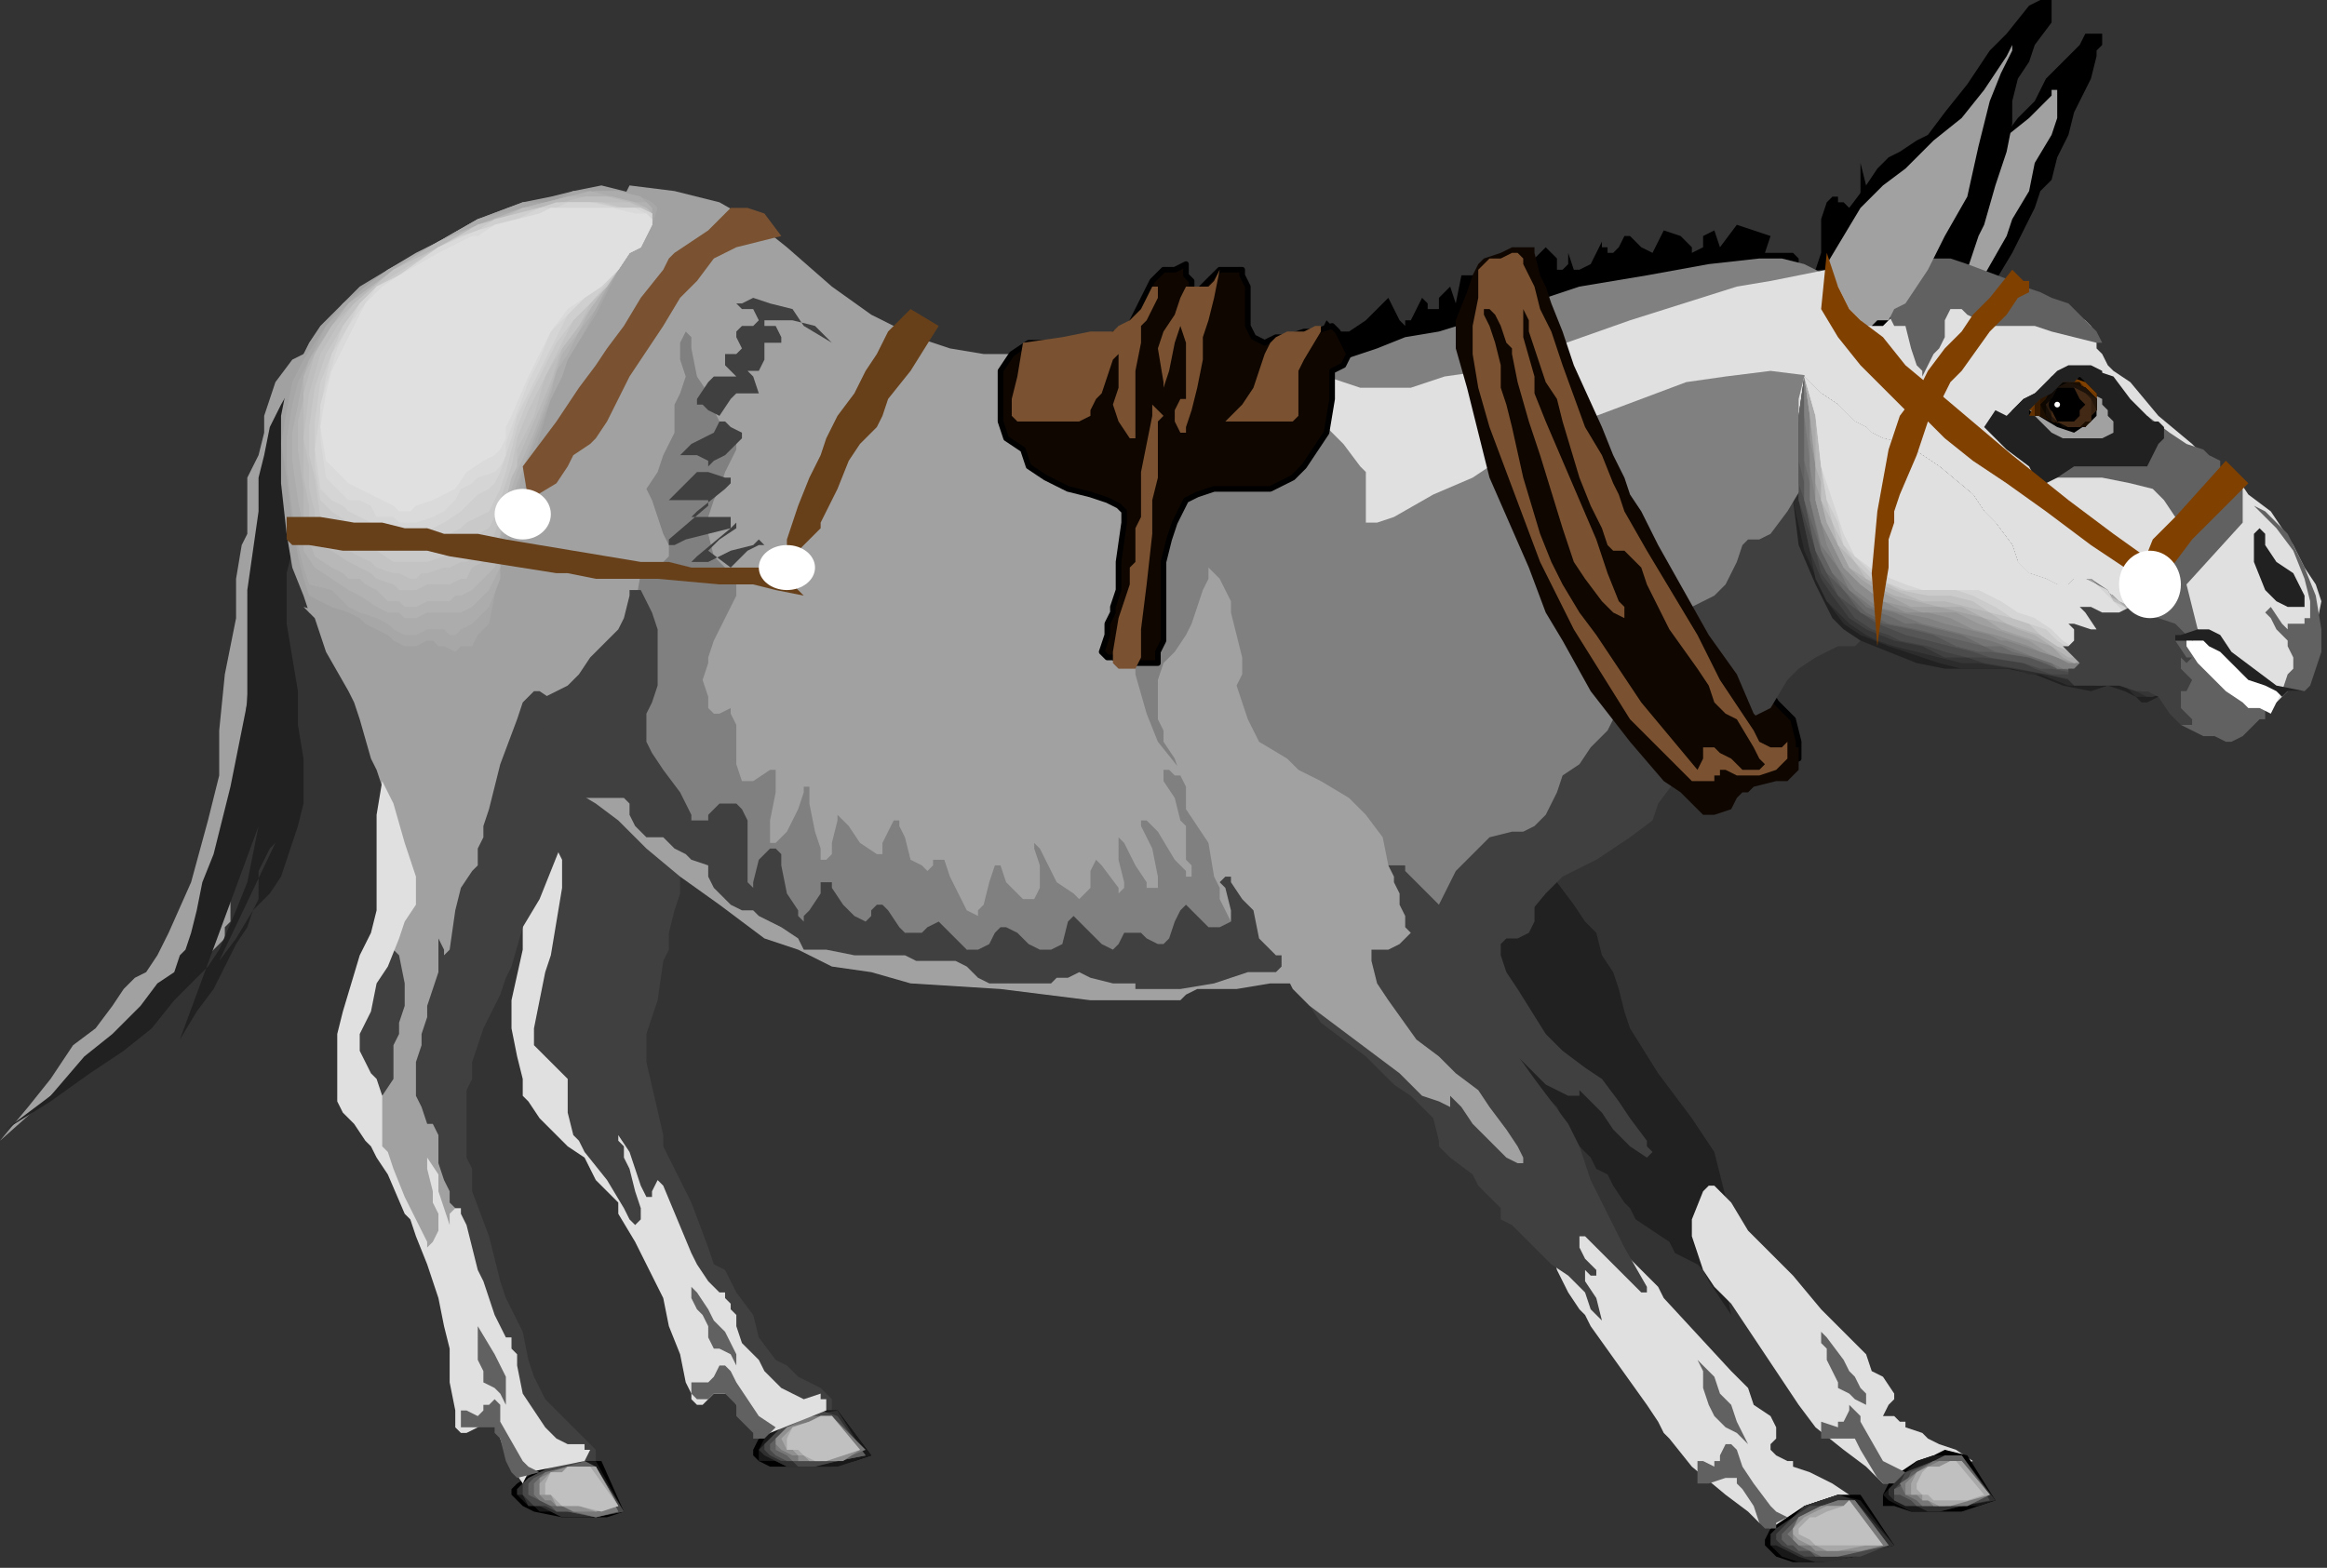 <?xml version="1.0" encoding="UTF-8" standalone="no"?>
<svg
   xmlns:dc="http://purl.org/dc/elements/1.1/"
   xmlns:cc="http://creativecommons.org/ns#"
   xmlns:rdf="http://www.w3.org/1999/02/22-rdf-syntax-ns#"
   xmlns:svg="http://www.w3.org/2000/svg"
   xmlns="http://www.w3.org/2000/svg"
   xmlns:sodipodi="http://sodipodi.sourceforge.net/DTD/sodipodi-0.dtd"
   xmlns:inkscape="http://www.inkscape.org/namespaces/inkscape"
   version="1.0"
   width="109.537mm"
   height="73.819mm"
   id="svg313"
   sodipodi:docname="DONKE001.WMF">
  <rect width="100%" height="100%" fill="#333333" stroke="none"/>
  <sodipodi:namedview
     pagecolor="#ffffff"
     bordercolor="#666666"
     borderopacity="1"
     objecttolerance="10"
     gridtolerance="10"
     guidetolerance="10"
     inkscape:pageopacity="0"
     inkscape:pageshadow="2"
     inkscape:window-width="640"
     inkscape:window-height="480"
     id="namedview315" />
  <defs
     id="defs3">
    <pattern
       id="WMFhbasepattern"
       patternUnits="userSpaceOnUse"
       width="6"
       height="6"
       x="0"
       y="0" />
  </defs>
  <path
     style="fill:#404040;fill-rule:evenodd;fill-opacity:1;stroke:none;"
     d="  M 115,221   L 113,219   L 112,217   L 111,216   L 110,214   L 106,209   L 102,203   L 101,201   L 100,199   L 99,198   L 98,196   L 95,191   L 93,184   L 92,181   L 92,179   L 93,176   L 93,173   L 96,166   L 97,159   L 97,157   L 97,155   L 96,154   L 96,152   L 94,147   L 93,142   L 92,140   L 92,138   L 89,133   L 85,127   L 84,124   L 81,120   L 78,115   L 73,109   L 74,109   L 75,109   L 77,109   L 80,110   L 87,111   L 94,113   L 102,114   L 109,115   L 112,116   L 114,117   L 115,118   L 116,118   L 116,119   L 116,120   L 116,126   L 116,132   L 115,140   L 115,147   L 115,154   L 114,159   L 114,161   L 114,162   L 113,163   L 112,164   L 110,165   L 110,166   L 110,169   L 110,173   L 110,176   L 111,180   L 112,188   L 114,195   L 115,201   L 115,206   L 117,210   L 117,214   L 118,216   L 118,217   L 118,219   L 115,221  z "
     id="path5" />
  <path
     style="fill:#404040;fill-rule:evenodd;fill-opacity:1;stroke:none;"
     d="  M 146,252   L 148,251   L 148,250   L 148,249   L 146,247   L 144,246   L 142,245   L 140,243   L 138,242   L 135,238   L 134,234   L 131,230   L 129,226   L 127,225   L 126,222   L 123,214   L 119,206   L 118,204   L 118,202   L 115,189   L 115,187   L 115,184   L 117,178   L 118,171   L 119,169   L 119,166   L 120,162   L 121,159   L 121,156   L 122,154   L 124,149   L 125,145   L 125,143   L 126,141   L 127,138   L 128,132   L 128,129   L 127,127   L 126,125   L 124,123   L 122,120   L 119,118   L 116,117   L 115,117   L 115,118   L 114,120   L 114,123   L 112,131   L 111,139   L 111,143   L 111,145   L 111,146   L 111,148   L 111,149   L 110,151   L 109,153   L 108,154   L 108,158   L 108,162   L 108,166   L 107,166   L 107,166   L 106,163   L 106,161   L 106,162   L 106,167   L 106,169   L 106,173   L 106,176   L 106,178   L 106,180   L 106,183   L 106,189   L 106,191   L 108,194   L 108,195   L 109,196   L 111,198   L 112,200   L 112,203   L 114,206   L 114,208   L 115,209   L 116,210   L 117,212   L 119,215   L 120,219   L 123,224   L 127,233   L 128,236   L 130,238   L 131,242   L 132,244   L 133,246   L 135,250   L 136,252   L 137,252   L 140,252   L 142,252   L 146,252  z "
     id="path7" />
  <path
     style="fill:#404040;fill-rule:evenodd;fill-opacity:1;stroke:none;"
     d="  M 101,193   L 102,190   L 102,186   L 101,184   L 101,183   L 101,181   L 101,179   L 101,176   L 101,175   L 101,174   L 101,172   L 99,168   L 98,166   L 98,166   L 98,167   L 97,169   L 95,175   L 93,180   L 93,182   L 93,184   L 94,185   L 96,187   L 98,190   L 101,193  z "
     id="path9" />
  <path
     style="fill:#000000;fill-rule:evenodd;fill-opacity:1;stroke:none;"
     d="  M 155,259   L 152,260   L 148,261   L 143,261   L 139,261   L 137,261   L 135,260   L 134,259   L 134,258   L 135,256   L 138,254   L 141,252   L 143,251   L 146,251   L 149,251   L 155,259  z "
     id="path11" />
  <path
     style="fill:#181818;fill-rule:evenodd;fill-opacity:1;stroke:none;"
     d="  M 155,259   L 152,260   L 149,261   L 144,261   L 142,261   L 140,261   L 138,260   L 135,260   L 135,259   L 135,258   L 136,256   L 138,254   L 141,253   L 143,252   L 146,251   L 149,251   L 155,259  z "
     id="path13" />
  <path
     style="fill:#303030;fill-rule:evenodd;fill-opacity:1;stroke:none;"
     d="  M 154,259   L 149,260   L 144,261   L 142,261   L 140,261   L 138,260   L 136,259   L 135,258   L 135,258   L 137,256   L 139,254   L 141,253   L 143,252   L 149,251   L 154,259  z "
     id="path15" />
  <path
     style="fill:#484848;fill-rule:evenodd;fill-opacity:1;stroke:none;"
     d="  M 154,259   L 149,260   L 145,261   L 142,261   L 141,260   L 139,260   L 137,259   L 136,258   L 136,257   L 137,256   L 139,254   L 143,252   L 146,251   L 149,252   L 154,259  z "
     id="path17" />
  <path
     style="fill:#606060;fill-rule:evenodd;fill-opacity:1;stroke:none;"
     d="  M 154,259   L 149,260   L 145,260   L 143,260   L 141,260   L 140,260   L 138,259   L 137,258   L 137,257   L 138,256   L 140,254   L 142,253   L 143,252   L 146,252   L 148,252   L 154,259  z "
     id="path19" />
  <path
     style="fill:#787878;fill-rule:evenodd;fill-opacity:1;stroke:none;"
     d="  M 154,258   L 149,260   L 146,260   L 143,260   L 142,260   L 141,260   L 140,259   L 138,258   L 138,258   L 138,257   L 139,256   L 140,254   L 144,252   L 146,252   L 148,252   L 154,258  z "
     id="path21" />
  <path
     style="fill:#909090;fill-rule:evenodd;fill-opacity:1;stroke:none;"
     d="  M 153,258   L 150,260   L 146,260   L 143,260   L 142,260   L 142,259   L 141,259   L 139,258   L 138,257   L 138,256   L 140,254   L 144,253   L 146,252   L 148,252   L 153,258  z "
     id="path23" />
  <path
     style="fill:#a8a8a8;fill-rule:evenodd;fill-opacity:1;stroke:none;"
     d="  M 153,258   L 150,259   L 146,260   L 144,260   L 143,259   L 142,259   L 141,258   L 140,258   L 139,256   L 141,254   L 144,253   L 146,252   L 148,252   L 153,258  z "
     id="path25" />
  <path
     style="fill:#c0c0c0;fill-rule:evenodd;fill-opacity:1;stroke:none;"
     d="  M 153,258   L 150,259   L 147,260   L 145,260   L 143,259   L 142,258   L 142,258   L 140,258   L 140,256   L 141,254   L 144,253   L 146,252   L 148,252   L 153,258  z "
     id="path27" />
  <path
     style="fill:#e0e0e0;fill-rule:evenodd;fill-opacity:1;stroke:none;"
     d="  M 135,256   L 132,252   L 131,250   L 130,248   L 129,248   L 127,248   L 125,250   L 124,250   L 123,249   L 123,248   L 122,246   L 121,241   L 119,236   L 118,231   L 116,227   L 113,221   L 110,216   L 110,214   L 108,212   L 106,210   L 104,206   L 101,204   L 96,199   L 94,196   L 93,195   L 93,194   L 93,192   L 92,188   L 91,183   L 91,178   L 93,169   L 93,164   L 94,160   L 94,156   L 93,151   L 93,147   L 92,143   L 92,141   L 92,136   L 92,137   L 93,139   L 93,141   L 97,147   L 100,153   L 100,156   L 100,158   L 99,164   L 98,170   L 97,173   L 96,178   L 95,183   L 95,184   L 95,186   L 96,187   L 97,188   L 98,189   L 100,191   L 101,192   L 101,195   L 101,198   L 102,202   L 103,203   L 104,205   L 108,210   L 111,215   L 112,217   L 113,218   L 113,218   L 114,217   L 114,215   L 113,212   L 112,208   L 111,206   L 111,204   L 110,203   L 110,202   L 110,201   L 110,202   L 112,205   L 113,208   L 114,211   L 115,213   L 116,213   L 116,212   L 117,210   L 117,210   L 118,211   L 123,223   L 124,225   L 126,228   L 128,230   L 129,230   L 129,231   L 130,232   L 130,233   L 131,234   L 131,236   L 132,239   L 134,241   L 135,242   L 136,244   L 139,247   L 141,248   L 143,249   L 146,248   L 146,249   L 147,249   L 147,251   L 137,255   L 135,256  z "
     id="path29" />
  <path
     style="fill:#616161;fill-rule:evenodd;fill-opacity:1;stroke:none;"
     d="  M 131,243   L 130,241   L 128,240   L 127,240   L 126,238   L 126,236   L 125,234   L 124,233   L 123,231   L 123,230   L 123,229   L 124,230   L 126,233   L 127,235   L 129,237   L 130,239   L 131,241   L 131,243  z "
     id="path31" />
  <path
     style="fill:#616161;fill-rule:evenodd;fill-opacity:1;stroke:none;"
     d="  M 138,254   L 135,252   L 133,249   L 131,246   L 130,244   L 129,243   L 128,243   L 127,245   L 126,246   L 125,246   L 124,246   L 123,246   L 123,246   L 123,248   L 124,249   L 126,249   L 126,249   L 127,248   L 129,248   L 130,249   L 131,250   L 131,252   L 132,253   L 134,255   L 134,256   L 135,256   L 136,256   L 137,255   L 138,254  z "
     id="path33" />
  <path
     style="fill:#e0e0e0;fill-rule:evenodd;fill-opacity:1;stroke:none;"
     d="  M 332,268   L 325,270   L 320,272   L 316,272   L 315,272   L 313,271   L 311,269   L 307,266   L 301,261   L 297,256   L 296,255   L 295,253   L 293,250   L 288,243   L 283,236   L 282,234   L 281,233   L 279,230   L 277,226   L 276,222   L 276,219   L 277,217   L 279,214   L 280,212   L 280,212   L 281,213   L 282,214   L 284,216   L 288,222   L 293,227   L 295,229   L 296,231   L 308,244   L 311,247   L 312,250   L 315,252   L 316,254   L 316,256   L 315,257   L 315,258   L 315,258   L 316,259   L 318,260   L 319,260   L 319,261   L 322,262   L 326,264   L 332,268  z "
     id="path35" />
  <path
     style="fill:#000000;fill-rule:evenodd;fill-opacity:1;stroke:none;"
     d="  M 337,275   L 333,276   L 330,277   L 324,278   L 321,278   L 319,278   L 316,277   L 315,276   L 314,275   L 314,274   L 315,272   L 318,270   L 321,268   L 324,267   L 327,266   L 331,266   L 337,275  z "
     id="path37" />
  <path
     style="fill:#181818;fill-rule:evenodd;fill-opacity:1;stroke:none;"
     d="  M 337,275   L 333,276   L 330,277   L 324,278   L 322,278   L 320,278   L 317,277   L 315,275   L 315,275   L 315,274   L 316,272   L 319,270   L 321,268   L 324,267   L 327,266   L 331,267   L 337,275  z "
     id="path39" />
  <path
     style="fill:#303030;fill-rule:evenodd;fill-opacity:1;stroke:none;"
     d="  M 337,275   L 330,277   L 325,278   L 323,278   L 320,277   L 318,276   L 316,275   L 315,275   L 315,273   L 316,272   L 319,270   L 321,268   L 324,267   L 327,266   L 330,267   L 337,275  z "
     id="path41" />
  <path
     style="fill:#484848;fill-rule:evenodd;fill-opacity:1;stroke:none;"
     d="  M 336,275   L 331,277   L 326,277   L 323,277   L 321,277   L 319,276   L 317,275   L 316,274   L 316,273   L 317,272   L 319,270   L 322,268   L 324,268   L 328,267   L 330,267   L 336,275  z "
     id="path43" />
  <path
     style="fill:#606060;fill-rule:evenodd;fill-opacity:1;stroke:none;"
     d="  M 336,275   L 331,276   L 326,277   L 323,277   L 322,276   L 320,276   L 319,275   L 318,275   L 317,274   L 317,273   L 318,272   L 320,270   L 324,268   L 327,267   L 330,267   L 336,275  z "
     id="path45" />
  <path
     style="fill:#787878;fill-rule:evenodd;fill-opacity:1;stroke:none;"
     d="  M 336,275   L 327,277   L 324,277   L 322,276   L 320,275   L 319,274   L 318,273   L 318,273   L 319,272   L 320,270   L 324,268   L 327,267   L 330,267   L 336,275  z "
     id="path47" />
  <path
     style="fill:#909090;fill-rule:evenodd;fill-opacity:1;stroke:none;"
     d="  M 335,275   L 331,276   L 327,276   L 324,276   L 323,276   L 322,275   L 321,275   L 320,275   L 319,274   L 319,273   L 319,272   L 320,270   L 324,268   L 328,268   L 329,267   L 335,275  z "
     id="path49" />
  <path
     style="fill:#a8a8a8;fill-rule:evenodd;fill-opacity:1;stroke:none;"
     d="  M 335,275   L 332,275   L 327,276   L 325,276   L 323,275   L 323,275   L 322,275   L 320,274   L 319,273   L 319,272   L 321,270   L 323,269   L 325,268   L 328,268   L 329,267   L 335,275  z "
     id="path51" />
  <path
     style="fill:#c0c0c0;fill-rule:evenodd;fill-opacity:1;stroke:none;"
     d="  M 335,275   L 332,275   L 328,275   L 325,275   L 324,275   L 323,275   L 322,274   L 320,273   L 320,273   L 320,272   L 322,270   L 323,270   L 325,269   L 328,268   L 329,267   L 335,275  z "
     id="path53" />
  <path
     style="fill:#616161;fill-rule:evenodd;fill-opacity:1;stroke:none;"
     d="  M 311,257   L 309,255   L 307,254   L 306,253   L 305,252   L 304,250   L 303,247   L 303,245   L 303,244   L 302,242   L 302,241   L 302,242   L 303,243   L 305,245   L 306,248   L 307,249   L 308,250   L 309,253   L 311,257  z "
     id="path55" />
  <path
     style="fill:#616161;fill-rule:evenodd;fill-opacity:1;stroke:none;"
     d="  M 318,270   L 316,269   L 315,268   L 312,264   L 310,261   L 309,258   L 308,257   L 307,257   L 306,259   L 306,260   L 305,260   L 305,261   L 303,260   L 302,260   L 302,261   L 302,262   L 302,264   L 304,264   L 307,263   L 309,263   L 309,264   L 310,265   L 312,268   L 313,271   L 314,272   L 315,272   L 316,272   L 316,271   L 318,270  z "
     id="path57" />
  <path
     style="fill:#0f0600;fill-rule:evenodd;fill-opacity:1;stroke:#000000;stroke-width:1px;stroke-linecap:round;stroke-linejoin:round;stroke-miterlimit:4;stroke-dasharray:none;stroke-opacity:1;"
     d="  M 320,135   L 320,132   L 319,128   L 316,125   L 313,120   L 311,124   L 310,126   L 309,128   L 310,129   L 311,131   L 311,132   L 311,133   L 312,135   L 314,135   L 316,136   L 320,135  z "
     id="path59" />
  <path
     style="fill:#000000;fill-rule:evenodd;fill-opacity:1;stroke:none;"
     d="  M 232,66   L 232,64   L 231,62   L 231,60   L 234,61   L 236,57   L 237,58   L 238,59   L 239,59   L 240,59   L 243,57   L 247,53   L 248,55   L 249,57   L 249,57   L 250,58   L 250,57   L 251,57   L 252,55   L 253,53   L 254,54   L 254,55   L 255,55   L 255,55   L 256,55   L 256,53   L 258,51   L 259,54   L 260,49   L 263,49   L 263,50   L 264,50   L 265,51   L 267,49   L 268,48   L 269,48   L 270,48   L 271,49   L 271,48   L 273,46   L 275,44   L 277,46   L 277,48   L 278,48   L 278,48   L 279,47   L 279,45   L 280,48   L 281,48   L 281,48   L 283,47   L 284,45   L 285,43   L 285,44   L 286,44   L 286,45   L 287,45   L 288,44   L 289,42   L 290,42   L 291,43   L 292,44   L 294,45   L 296,41   L 299,42   L 300,43   L 301,44   L 301,45   L 301,45   L 303,44   L 303,42   L 305,41   L 306,44   L 309,40   L 315,42   L 314,45   L 319,45   L 320,46   L 320,47   L 321,48   L 322,48   L 323,48   L 324,45   L 324,44   L 324,42   L 324,41   L 324,39   L 325,36   L 326,35   L 327,35   L 327,35   L 327,36   L 328,36   L 329,37   L 330,36   L 331,35   L 331,33   L 331,29   L 332,33   L 333,36   L 334,38   L 334,40   L 333,43   L 332,45   L 330,47   L 328,48   L 327,48   L 324,48   L 318,49   L 311,50   L 309,50   L 306,50   L 301,50   L 296,50   L 289,50   L 283,51   L 278,53   L 273,55   L 268,58   L 263,60   L 260,61   L 257,62   L 253,63   L 250,64   L 246,65   L 239,66   L 232,66  z "
     id="path61" />
  <path
     style="fill:#212121;fill-rule:evenodd;fill-opacity:1;stroke:none;"
     d="  M 258,180   L 262,184   L 265,186   L 269,189   L 271,192   L 273,194   L 275,195   L 277,197   L 279,201   L 279,203   L 281,204   L 282,205   L 283,206   L 284,208   L 286,209   L 287,211   L 289,214   L 290,215   L 291,217   L 294,219   L 297,221   L 298,223   L 302,225   L 303,226   L 304,228   L 306,231   L 308,234   L 307,229   L 305,226   L 305,225   L 306,225   L 307,226   L 307,226   L 306,225   L 305,222   L 304,220   L 303,218   L 305,218   L 306,220   L 309,222   L 311,226   L 314,228   L 315,228   L 315,229   L 315,228   L 315,227   L 313,225   L 311,221   L 307,213   L 306,209   L 305,205   L 303,202   L 301,199   L 295,191   L 290,183   L 289,180   L 288,176   L 287,173   L 285,170   L 284,166   L 282,164   L 280,161   L 277,157   L 274,154   L 271,150   L 268,149   L 267,148   L 265,149   L 263,151   L 261,154   L 260,158   L 259,162   L 256,167   L 255,172   L 255,173   L 254,174   L 255,175   L 255,176   L 256,178   L 258,180  z "
     id="path63" />
  <path
     style="fill:#404040;fill-rule:evenodd;fill-opacity:1;stroke:none;"
     d="  M 244,156   L 247,164   L 250,170   L 253,175   L 255,178   L 259,180   L 264,183   L 268,186   L 272,190   L 275,193   L 279,195   L 281,195   L 281,195   L 281,194   L 281,194   L 282,195   L 285,198   L 287,201   L 290,204   L 293,206   L 293,206   L 294,205   L 293,204   L 293,203   L 290,199   L 288,196   L 285,192   L 282,190   L 278,187   L 275,184   L 270,176   L 268,173   L 267,170   L 267,168   L 268,167   L 270,167   L 272,166   L 273,164   L 273,163   L 273,161   L 272,160   L 272,159   L 272,157   L 271,155   L 271,154   L 270,153   L 268,150   L 266,148   L 264,147   L 263,146   L 260,146   L 258,146   L 256,146   L 255,146   L 253,146   L 251,148   L 248,152   L 244,156  z "
     id="path65" />
  <path
     style="fill:#404040;fill-rule:evenodd;fill-opacity:1;stroke:none;"
     d="  M 261,170   L 266,168   L 270,165   L 275,159   L 278,156   L 280,155   L 282,154   L 284,153   L 287,151   L 290,149   L 294,146   L 295,143   L 298,139   L 299,137   L 301,136   L 307,132   L 311,128   L 313,127   L 315,126   L 318,121   L 320,119   L 323,117   L 327,115   L 330,115   L 331,114   L 332,113   L 332,112   L 331,111   L 330,109   L 328,106   L 328,105   L 327,102   L 324,94   L 322,90   L 320,87   L 318,85   L 316,86   L 314,87   L 311,90   L 304,96   L 297,103   L 290,111   L 285,117   L 279,123   L 274,128   L 270,135   L 267,139   L 266,141   L 262,144   L 259,146   L 257,149   L 256,152   L 255,155   L 254,157   L 253,160   L 253,162   L 254,165   L 255,167   L 257,169   L 261,170  z "
     id="path67" />
  <path
     style="fill:#a1a1a1;fill-rule:evenodd;fill-opacity:1;stroke:none;"
     d="  M 213,176   L 213,176   L 211,177   L 210,178   L 208,178   L 205,178   L 202,178   L 198,178   L 194,178   L 178,176   L 162,175   L 155,173   L 148,172   L 142,169   L 136,167   L 128,161   L 121,156   L 115,151   L 110,146   L 106,143   L 101,140   L 98,137   L 96,135   L 94,133   L 92,132   L 86,127   L 80,122   L 78,119   L 77,116   L 78,112   L 80,107   L 82,102   L 85,96   L 92,85   L 94,81   L 96,77   L 98,70   L 100,63   L 104,52   L 105,48   L 107,44   L 109,39   L 112,33   L 120,34   L 128,36   L 135,40   L 140,44   L 148,51   L 155,56   L 163,60   L 169,62   L 175,63   L 181,63   L 187,62   L 192,62   L 196,62   L 201,62   L 212,63   L 224,65   L 228,66   L 231,66   L 234,67   L 236,68   L 239,72   L 241,76   L 243,77   L 244,77   L 245,78   L 246,78   L 248,81   L 250,86   L 252,92   L 255,104   L 256,109   L 257,113   L 259,119   L 261,124   L 261,129   L 262,135   L 262,141   L 262,145   L 261,149   L 260,153   L 256,158   L 253,164   L 248,169   L 247,170   L 246,172   L 245,172   L 243,173   L 240,173   L 236,174   L 232,175   L 226,175   L 220,176   L 213,176  z "
     id="path69" />
  <path
     style="fill:#404040;fill-rule:evenodd;fill-opacity:1;stroke:none;"
     d="  M 235,182   L 239,185   L 243,188   L 246,191   L 248,193   L 251,195   L 253,197   L 255,199   L 256,203   L 256,204   L 258,206   L 262,209   L 263,211   L 265,213   L 267,215   L 267,217   L 269,218   L 271,220   L 274,223   L 276,225   L 279,227   L 280,228   L 282,230   L 283,233   L 285,235   L 284,231   L 282,228   L 282,226   L 283,227   L 284,227   L 284,226   L 282,224   L 281,222   L 281,220   L 282,220   L 283,221   L 286,224   L 289,227   L 292,230   L 293,230   L 293,230   L 293,230   L 293,229   L 289,222   L 285,214   L 283,210   L 282,207   L 281,204   L 279,200   L 273,192   L 268,185   L 267,181   L 266,178   L 265,175   L 263,172   L 261,168   L 260,165   L 258,162   L 255,159   L 251,155   L 248,152   L 246,150   L 244,150   L 243,151   L 241,153   L 239,156   L 237,160   L 236,164   L 234,169   L 233,171   L 232,173   L 232,175   L 232,176   L 232,177   L 232,178   L 233,179   L 235,182  z "
     id="path71" />
  <path
     style="fill:#a1a1a1;fill-rule:evenodd;fill-opacity:1;stroke:none;"
     d="  M 0,203   L 5,197   L 9,192   L 13,186   L 17,183   L 20,179   L 22,176   L 24,174   L 26,173   L 28,170   L 30,166   L 34,157   L 37,146   L 38,142   L 39,138   L 39,135   L 39,130   L 40,120   L 42,110   L 42,106   L 42,103   L 43,97   L 44,95   L 44,92   L 44,85   L 46,81   L 47,77   L 47,74   L 48,71   L 49,68   L 52,64   L 56,62   L 54,70   L 51,78   L 50,84   L 49,89   L 48,94   L 47,98   L 46,101   L 46,103   L 46,104   L 46,107   L 45,110   L 45,114   L 44,124   L 43,135   L 42,145   L 42,154   L 41,158   L 41,162   L 41,164   L 40,165   L 40,167   L 38,169   L 34,173   L 30,177   L 24,182   L 17,188   L 9,195   L 0,203  z "
     id="path73" />
  <path
     style="fill:#212121;fill-rule:evenodd;fill-opacity:1;stroke:none;"
     d="  M 54,65   L 50,72   L 48,76   L 47,81   L 46,85   L 46,91   L 44,105   L 44,118   L 44,125   L 43,130   L 42,135   L 41,140   L 38,152   L 36,157   L 35,162   L 34,166   L 33,169   L 32,170   L 31,173   L 28,175   L 25,179   L 20,184   L 15,188   L 9,195   L 1,201   L 9,196   L 16,191   L 22,187   L 27,183   L 31,178   L 34,175   L 37,172   L 39,169   L 42,162   L 44,157   L 45,152   L 46,147   L 32,185   L 35,180   L 38,176   L 40,172   L 42,168   L 44,165   L 45,162   L 46,160   L 46,158   L 46,155   L 47,153   L 48,151   L 49,150   L 39,171   L 42,167   L 45,162   L 48,159   L 50,156   L 52,150   L 53,147   L 54,143   L 54,139   L 54,135   L 53,129   L 53,123   L 52,117   L 51,111   L 51,107   L 51,105   L 51,102   L 52,98   L 52,94   L 52,88   L 53,81   L 53,74   L 54,65  z "
     id="path75" />
  <path
     style="fill:#a1a1a1;fill-rule:evenodd;fill-opacity:1;stroke:none;"
     d="  M 55,109   L 54,106   L 52,101   L 51,95   L 50,86   L 50,79   L 50,74   L 51,69   L 53,65   L 55,61   L 57,58   L 59,56   L 61,54   L 64,51   L 69,48   L 78,43   L 85,39   L 93,36   L 98,35   L 102,34   L 107,33   L 111,34   L 115,35   L 116,36   L 117,37   L 116,40   L 114,44   L 112,45   L 110,48   L 108,52   L 106,56   L 104,60   L 102,65   L 100,68   L 99,72   L 96,82   L 92,92   L 91,96   L 90,99   L 89,103   L 89,106   L 88,109   L 87,114   L 85,116   L 84,118   L 82,119   L 80,119   L 79,118   L 78,117   L 76,117   L 74,117   L 72,117   L 70,117   L 69,116   L 67,115   L 65,113   L 64,113   L 62,112   L 59,110   L 55,109  z "
     id="path77" />
  <path
     style="fill:#a1a1a1;fill-rule:evenodd;fill-opacity:1;stroke:none;"
     d="  M 78,226   L 75,221   L 66,202   L 66,200   L 65,198   L 63,192   L 62,185   L 62,183   L 62,180   L 63,178   L 65,175   L 67,168   L 70,162   L 70,159   L 70,158   L 70,156   L 70,154   L 70,149   L 69,144   L 68,140   L 67,137   L 66,135   L 64,128   L 63,125   L 62,123   L 58,116   L 56,110   L 55,109   L 54,108   L 64,111   L 72,114   L 79,117   L 85,119   L 89,120   L 93,122   L 94,123   L 95,124   L 95,125   L 95,127   L 94,131   L 93,138   L 91,145   L 89,153   L 88,159   L 87,165   L 86,166   L 86,167   L 85,168   L 84,169   L 82,169   L 82,170   L 81,173   L 80,177   L 80,180   L 80,184   L 80,192   L 80,200   L 81,206   L 81,211   L 81,215   L 81,218   L 82,221   L 82,222   L 81,224   L 80,225   L 78,226  z "
     id="path79" />
  <path
     style="fill:#404040;fill-rule:evenodd;fill-opacity:1;stroke:none;"
     d="  M 104,260   L 106,260   L 106,260   L 106,258   L 104,256   L 103,255   L 101,253   L 97,249   L 95,245   L 94,242   L 93,237   L 91,233   L 90,231   L 89,228   L 87,220   L 84,212   L 84,208   L 83,206   L 83,200   L 83,194   L 84,192   L 84,189   L 86,183   L 89,177   L 90,174   L 91,172   L 93,165   L 96,160   L 100,150   L 101,148   L 103,145   L 105,140   L 106,137   L 105,135   L 104,132   L 103,129   L 101,127   L 99,125   L 96,123   L 95,123   L 94,124   L 93,125   L 92,128   L 89,136   L 87,144   L 86,147   L 86,149   L 85,151   L 85,153   L 85,154   L 84,155   L 82,158   L 81,162   L 80,169   L 79,170   L 79,169   L 78,167   L 78,165   L 78,166   L 78,169   L 78,171   L 78,173   L 77,176   L 76,179   L 76,181   L 75,184   L 75,186   L 74,189   L 74,192   L 74,195   L 75,197   L 76,200   L 77,200   L 78,202   L 78,204   L 78,207   L 79,210   L 80,212   L 80,214   L 81,215   L 82,217   L 83,220   L 85,229   L 88,238   L 88,242   L 89,245   L 90,249   L 92,253   L 93,257   L 93,259   L 95,260   L 97,260   L 100,260   L 104,260  z "
     id="path81" />
  <path
     style="fill:#404040;fill-rule:evenodd;fill-opacity:1;stroke:none;"
     d="  M 68,195   L 70,192   L 70,189   L 70,186   L 71,184   L 71,182   L 72,179   L 72,178   L 72,175   L 71,170   L 70,169   L 70,169   L 69,170   L 68,171   L 66,176   L 64,181   L 63,183   L 62,185   L 63,186   L 64,189   L 66,192   L 68,195  z "
     id="path83" />
  <path
     style="fill:#000000;fill-rule:evenodd;fill-opacity:1;stroke:none;"
     d="  M 111,269   L 108,270   L 104,270   L 100,270   L 95,269   L 93,268   L 92,267   L 91,266   L 91,265   L 92,264   L 95,262   L 98,260   L 101,260   L 104,260   L 107,260   L 111,269  z "
     id="path85" />
  <path
     style="fill:#181818;fill-rule:evenodd;fill-opacity:1;stroke:none;"
     d="  M 111,269   L 105,270   L 100,270   L 98,269   L 96,269   L 95,268   L 94,268   L 93,267   L 92,266   L 92,266   L 92,265   L 93,264   L 96,262   L 98,261   L 101,260   L 104,260   L 106,260   L 111,269  z "
     id="path87" />
  <path
     style="fill:#303030;fill-rule:evenodd;fill-opacity:1;stroke:none;"
     d="  M 111,269   L 105,270   L 100,270   L 98,269   L 96,268   L 94,268   L 93,266   L 92,266   L 92,265   L 93,264   L 96,262   L 98,261   L 101,260   L 104,260   L 106,261   L 111,269  z "
     id="path89" />
  <path
     style="fill:#484848;fill-rule:evenodd;fill-opacity:1;stroke:none;"
     d="  M 111,269   L 106,270   L 101,269   L 99,269   L 97,268   L 96,268   L 95,268   L 94,267   L 93,266   L 93,266   L 93,264   L 94,263   L 96,262   L 101,260   L 106,261   L 111,269  z "
     id="path91" />
  <path
     style="fill:#606060;fill-rule:evenodd;fill-opacity:1;stroke:none;"
     d="  M 110,269   L 106,270   L 101,269   L 99,269   L 98,268   L 96,267   L 94,266   L 94,265   L 94,264   L 95,263   L 97,262   L 101,261   L 104,260   L 106,261   L 110,269  z "
     id="path93" />
  <path
     style="fill:#787878;fill-rule:evenodd;fill-opacity:1;stroke:none;"
     d="  M 110,269   L 106,270   L 102,269   L 100,268   L 98,268   L 96,267   L 95,266   L 95,265   L 95,264   L 97,262   L 101,261   L 104,261   L 106,261   L 110,269  z "
     id="path95" />
  <path
     style="fill:#909090;fill-rule:evenodd;fill-opacity:1;stroke:none;"
     d="  M 110,268   L 106,269   L 102,269   L 100,268   L 99,268   L 98,267   L 97,267   L 96,266   L 96,265   L 96,264   L 96,263   L 98,262   L 101,261   L 104,261   L 106,261   L 110,268  z "
     id="path97" />
  <path
     style="fill:#a8a8a8;fill-rule:evenodd;fill-opacity:1;stroke:none;"
     d="  M 110,268   L 106,269   L 103,268   L 100,268   L 99,268   L 98,266   L 96,266   L 96,264   L 98,262   L 100,262   L 101,261   L 104,261   L 106,261   L 110,268  z "
     id="path99" />
  <path
     style="fill:#c0c0c0;fill-rule:evenodd;fill-opacity:1;stroke:none;"
     d="  M 110,268   L 107,269   L 103,268   L 101,268   L 100,268   L 99,267   L 98,266   L 97,266   L 97,265   L 97,264   L 98,262   L 100,262   L 101,261   L 104,261   L 105,261   L 110,268  z "
     id="path101" />
  <path
     style="fill:#e0e0e0;fill-rule:evenodd;fill-opacity:1;stroke:none;"
     d="  M 93,264   L 91,261   L 90,259   L 89,256   L 89,254   L 87,253   L 85,254   L 83,255   L 82,255   L 81,254   L 81,253   L 81,251   L 80,246   L 80,240   L 79,236   L 78,231   L 76,225   L 74,220   L 73,217   L 72,216   L 69,209   L 67,206   L 66,204   L 65,203   L 63,200   L 61,198   L 60,196   L 60,193   L 60,189   L 60,184   L 61,180   L 64,170   L 66,166   L 67,162   L 67,158   L 67,153   L 67,145   L 68,139   L 68,138   L 68,138   L 68,139   L 69,141   L 70,143   L 72,150   L 74,156   L 74,158   L 74,161   L 72,164   L 71,167   L 69,172   L 67,175   L 66,180   L 64,184   L 64,187   L 65,189   L 66,191   L 67,192   L 68,195   L 68,197   L 68,200   L 68,204   L 69,205   L 70,208   L 72,213   L 75,219   L 76,221   L 76,222   L 76,222   L 77,221   L 78,219   L 78,216   L 77,214   L 77,212   L 76,208   L 76,206   L 76,206   L 76,205   L 76,206   L 78,209   L 78,212   L 79,215   L 80,218   L 80,218   L 80,216   L 81,215   L 82,215   L 82,216   L 83,218   L 84,222   L 85,226   L 86,228   L 87,231   L 88,234   L 89,236   L 90,238   L 91,238   L 91,240   L 92,241   L 92,243   L 93,248   L 95,251   L 97,254   L 99,256   L 101,257   L 104,257   L 104,258   L 105,258   L 104,260   L 94,262   L 93,264  z "
     id="path103" />
  <path
     style="fill:#616161;fill-rule:evenodd;fill-opacity:1;stroke:none;"
     d="  M 90,250   L 89,248   L 88,247   L 86,246   L 86,244   L 85,242   L 85,240   L 85,238   L 85,235   L 85,235   L 85,236   L 88,241   L 89,243   L 90,245   L 90,250  z "
     id="path105" />
  <path
     style="fill:#616161;fill-rule:evenodd;fill-opacity:1;stroke:none;"
     d="  M 96,262   L 94,261   L 93,260   L 89,253   L 89,250   L 88,249   L 87,250   L 86,250   L 86,251   L 85,252   L 85,252   L 83,251   L 82,251   L 82,252   L 82,253   L 82,254   L 84,254   L 86,254   L 88,254   L 88,255   L 89,256   L 90,260   L 91,262   L 92,263   L 92,263   L 96,262  z "
     id="path107" />
  <path
     style="fill:#a7a7a7;fill-rule:evenodd;fill-opacity:1;stroke:none;"
     d="  M 55,106   L 54,103   L 53,99   L 52,93   L 51,85   L 50,79   L 51,73   L 52,68   L 54,64   L 58,58   L 61,54   L 65,51   L 69,48   L 78,43   L 85,39   L 93,36   L 98,36   L 102,34   L 106,34   L 110,34   L 114,35   L 116,36   L 117,37   L 116,40   L 114,44   L 112,45   L 110,48   L 106,56   L 101,64   L 100,67   L 98,71   L 95,81   L 92,91   L 91,94   L 90,97   L 89,101   L 88,106   L 87,111   L 85,113   L 84,115   L 82,115   L 81,116   L 79,115   L 78,115   L 77,114   L 76,114   L 74,115   L 72,115   L 70,114   L 69,113   L 67,112   L 65,111   L 64,110   L 62,109   L 59,108   L 55,106  z "
     id="path109" />
  <path
     style="fill:#acacac;fill-rule:evenodd;fill-opacity:1;stroke:none;"
     d="  M 55,104   L 54,101   L 53,97   L 52,91   L 51,83   L 51,78   L 52,72   L 53,68   L 55,64   L 58,58   L 62,54   L 65,51   L 69,48   L 74,45   L 78,43   L 85,39   L 93,37   L 98,36   L 101,35   L 106,34   L 110,34   L 114,35   L 115,36   L 116,37   L 116,40   L 114,44   L 112,45   L 110,48   L 106,55   L 104,59   L 101,64   L 100,67   L 98,71   L 95,79   L 93,84   L 92,88   L 91,92   L 91,93   L 90,94   L 89,98   L 89,101   L 89,103   L 87,108   L 86,109   L 84,111   L 82,112   L 81,113   L 80,113   L 79,112   L 78,112   L 76,112   L 74,113   L 72,113   L 70,112   L 69,111   L 67,110   L 64,109   L 62,108   L 59,105   L 55,104  z "
     id="path111" />
  <path
     style="fill:#b2b2b2;fill-rule:evenodd;fill-opacity:1;stroke:none;"
     d="  M 56,101   L 54,98   L 54,94   L 53,89   L 52,82   L 52,77   L 53,72   L 54,67   L 55,64   L 59,58   L 62,54   L 66,51   L 70,48   L 78,43   L 85,40   L 93,37   L 97,36   L 101,35   L 105,34   L 109,35   L 113,36   L 115,36   L 116,37   L 116,40   L 114,44   L 112,45   L 110,48   L 108,51   L 106,55   L 103,59   L 101,63   L 99,66   L 98,70   L 95,78   L 92,86   L 91,89   L 90,92   L 89,96   L 89,98   L 89,101   L 87,105   L 86,106   L 84,108   L 82,109   L 81,109   L 80,109   L 78,109   L 76,109   L 74,110   L 72,110   L 71,109   L 69,109   L 67,108   L 64,106   L 62,105   L 59,103   L 56,101  z "
     id="path113" />
  <path
     style="fill:#b8b8b8;fill-rule:evenodd;fill-opacity:1;stroke:none;"
     d="  M 56,99   L 55,96   L 54,92   L 54,87   L 53,80   L 53,75   L 54,71   L 54,67   L 56,63   L 59,58   L 62,54   L 66,51   L 70,48   L 78,43   L 85,40   L 93,37   L 97,36   L 101,35   L 104,35   L 109,35   L 113,36   L 115,37   L 116,38   L 116,40   L 114,44   L 112,45   L 110,48   L 105,55   L 103,59   L 100,63   L 99,66   L 98,69   L 95,77   L 92,84   L 91,87   L 90,89   L 89,93   L 89,98   L 88,101   L 86,103   L 84,105   L 82,106   L 81,106   L 80,107   L 76,107   L 74,108   L 72,108   L 71,107   L 69,107   L 67,105   L 65,104   L 64,103   L 62,103   L 61,102   L 59,101   L 56,99  z "
     id="path115" />
  <path
     style="fill:#bebebe;fill-rule:evenodd;fill-opacity:1;stroke:none;"
     d="  M 56,97   L 55,93   L 55,90   L 54,85   L 54,79   L 54,75   L 54,70   L 56,63   L 59,58   L 63,54   L 70,48   L 78,44   L 82,42   L 85,40   L 89,39   L 93,37   L 97,37   L 100,36   L 104,35   L 108,35   L 112,36   L 115,37   L 116,38   L 116,40   L 114,44   L 112,45   L 110,48   L 105,55   L 103,58   L 100,62   L 98,68   L 95,75   L 92,82   L 91,85   L 90,87   L 89,91   L 89,95   L 88,98   L 86,100   L 84,101   L 83,103   L 82,103   L 80,104   L 79,104   L 76,104   L 74,105   L 73,105   L 71,105   L 70,104   L 67,103   L 66,102   L 64,101   L 62,100   L 59,98   L 56,97  z "
     id="path117" />
  <path
     style="fill:#c3c3c3;fill-rule:evenodd;fill-opacity:1;stroke:none;"
     d="  M 56,94   L 56,91   L 55,87   L 55,83   L 54,78   L 55,70   L 57,63   L 60,58   L 63,54   L 70,48   L 78,44   L 85,40   L 89,39   L 93,38   L 96,37   L 100,36   L 103,36   L 107,36   L 112,36   L 114,37   L 116,38   L 116,40   L 114,44   L 112,45   L 110,48   L 105,54   L 103,58   L 100,62   L 97,67   L 95,74   L 92,80   L 92,83   L 91,85   L 90,89   L 89,92   L 88,95   L 87,97   L 85,98   L 83,100   L 82,100   L 80,101   L 79,101   L 76,102   L 75,102   L 74,103   L 73,103   L 71,102   L 70,102   L 67,101   L 66,100   L 64,99   L 62,98   L 59,96   L 56,94  z "
     id="path119" />
  <path
     style="fill:#c9c9c9;fill-rule:evenodd;fill-opacity:1;stroke:none;"
     d="  M 57,92   L 56,85   L 55,81   L 55,76   L 56,69   L 58,63   L 61,58   L 64,54   L 67,51   L 70,49   L 78,44   L 85,40   L 92,38   L 96,37   L 100,36   L 103,36   L 107,36   L 111,37   L 114,37   L 116,38   L 116,40   L 114,44   L 112,45   L 110,48   L 108,51   L 105,54   L 102,57   L 100,61   L 97,67   L 94,73   L 92,78   L 91,83   L 90,86   L 89,89   L 88,92   L 87,94   L 85,95   L 83,96   L 82,97   L 80,98   L 79,99   L 76,100   L 75,100   L 74,100   L 73,100   L 71,100   L 70,100   L 67,98   L 65,97   L 63,96   L 59,93   L 57,92  z "
     id="path121" />
  <path
     style="fill:#cfcfcf;fill-rule:evenodd;fill-opacity:1;stroke:none;"
     d="  M 57,89   L 56,83   L 56,75   L 57,68   L 59,63   L 61,58   L 64,54   L 67,51   L 71,49   L 78,44   L 85,41   L 88,39   L 92,38   L 96,37   L 99,36   L 102,36   L 106,36   L 110,37   L 114,37   L 116,38   L 116,39   L 116,40   L 114,44   L 112,45   L 110,48   L 105,54   L 102,57   L 99,61   L 94,71   L 92,76   L 91,80   L 90,84   L 89,87   L 88,89   L 87,91   L 85,92   L 83,93   L 82,94   L 80,95   L 79,96   L 76,97   L 74,97   L 73,98   L 71,98   L 70,97   L 67,96   L 64,94   L 62,93   L 59,91   L 57,89  z "
     id="path123" />
  <path
     style="fill:#d5d5d5;fill-rule:evenodd;fill-opacity:1;stroke:none;"
     d="  M 57,87   L 56,80   L 57,73   L 58,67   L 59,63   L 62,58   L 64,54   L 67,51   L 71,49   L 78,44   L 82,42   L 85,41   L 88,40   L 92,39   L 96,37   L 99,37   L 101,36   L 105,36   L 110,37   L 114,37   L 116,38   L 116,39   L 116,40   L 114,44   L 112,45   L 110,48   L 104,53   L 101,56   L 99,60   L 94,70   L 92,74   L 91,78   L 90,81   L 89,84   L 88,86   L 87,87   L 85,88   L 84,89   L 82,91   L 79,93   L 77,94   L 74,95   L 73,95   L 71,95   L 70,95   L 67,94   L 66,93   L 64,92   L 62,91   L 61,90   L 59,89   L 57,87  z "
     id="path125" />
  <path
     style="fill:#dadada;fill-rule:evenodd;fill-opacity:1;stroke:none;"
     d="  M 58,85   L 57,78   L 57,72   L 60,62   L 62,58   L 65,54   L 67,51   L 71,49   L 78,44   L 85,41   L 92,39   L 96,38   L 98,37   L 101,37   L 105,37   L 109,37   L 113,37   L 115,38   L 116,39   L 116,40   L 114,44   L 112,45   L 110,48   L 107,51   L 104,53   L 101,56   L 98,59   L 96,64   L 94,68   L 91,76   L 90,79   L 90,81   L 89,83   L 88,84   L 85,85   L 84,86   L 82,87   L 81,89   L 79,91   L 77,92   L 74,93   L 73,93   L 71,93   L 70,92   L 67,92   L 66,90   L 64,89   L 62,89   L 60,87   L 58,85  z "
     id="path127" />
  <path
     style="fill:#e0e0e0;fill-rule:evenodd;fill-opacity:1;stroke:none;"
     d="  M 58,82   L 57,76   L 58,70   L 59,66   L 60,64   L 61,62   L 63,58   L 65,54   L 68,51   L 71,49   L 78,45   L 82,43   L 84,42   L 85,42   L 88,40   L 92,39   L 96,38   L 98,37   L 100,37   L 104,37   L 109,37   L 113,38   L 115,38   L 116,39   L 116,40   L 114,44   L 112,45   L 110,48   L 107,51   L 104,53   L 101,55   L 98,59   L 96,63   L 94,67   L 91,74   L 90,76   L 90,78   L 89,80   L 88,81   L 86,82   L 83,84   L 81,87   L 79,88   L 77,89   L 74,90   L 73,91   L 71,91   L 70,90   L 68,89   L 66,88   L 64,87   L 62,86   L 60,84   L 58,82  z "
     id="path129" />
  <path
     style="fill:#a1a1a1;fill-rule:evenodd;fill-opacity:1;stroke:none;"
     d="  M 222,158   L 225,166   L 228,172   L 230,176   L 233,179   L 237,182   L 241,185   L 245,188   L 249,191   L 253,195   L 256,196   L 258,197   L 258,196   L 258,196   L 258,195   L 260,197   L 262,200   L 265,203   L 268,206   L 270,207   L 271,207   L 271,207   L 271,206   L 270,204   L 268,201   L 265,197   L 263,194   L 259,191   L 256,188   L 252,185   L 247,178   L 245,175   L 244,171   L 244,169   L 245,169   L 247,169   L 249,168   L 251,166   L 250,165   L 250,163   L 249,161   L 249,159   L 248,157   L 248,156   L 247,154   L 245,151   L 243,150   L 241,149   L 240,148   L 237,148   L 236,147   L 234,147   L 232,147   L 230,148   L 229,150   L 222,158  z "
     id="path131" />
  <path
     style="fill:#212121;fill-rule:evenodd;fill-opacity:1;stroke:none;"
     d="  M 321,67   L 320,74   L 319,79   L 319,84   L 319,89   L 320,97   L 323,104   L 326,110   L 328,112   L 331,114   L 336,116   L 341,118   L 346,119   L 351,119   L 357,119   L 362,120   L 367,122   L 372,123   L 375,122   L 378,123   L 380,124   L 381,125   L 382,125   L 384,124   L 388,123   L 387,119   L 386,115   L 384,111   L 383,110   L 382,109   L 381,108   L 380,108   L 379,109   L 378,109   L 377,108   L 376,107   L 373,104   L 371,103   L 369,103   L 368,104   L 366,104   L 364,103   L 361,102   L 359,100   L 358,97   L 355,93   L 353,91   L 351,88   L 345,83   L 339,79   L 335,78   L 333,77   L 332,76   L 330,75   L 327,72   L 324,70   L 321,67  z "
     id="path133" />
  <path
     style="fill:#2c2c2c;fill-rule:evenodd;fill-opacity:1;stroke:none;"
     d="  M 321,67   L 320,74   L 319,82   L 319,86   L 319,89   L 321,98   L 325,107   L 328,111   L 331,113   L 336,115   L 345,118   L 349,119   L 351,119   L 358,119   L 361,120   L 363,120   L 368,122   L 372,122   L 374,122   L 375,122   L 378,122   L 380,124   L 381,124   L 383,124   L 384,123   L 388,123   L 387,120   L 387,118   L 386,114   L 384,112   L 383,111   L 382,110   L 382,109   L 381,108   L 380,108   L 379,109   L 378,108   L 377,108   L 376,107   L 373,104   L 371,103   L 369,103   L 368,104   L 366,104   L 364,103   L 361,102   L 359,100   L 358,97   L 355,93   L 353,91   L 351,88   L 345,83   L 339,79   L 335,78   L 333,77   L 332,76   L 330,75   L 327,72   L 324,70   L 321,67  z "
     id="path135" />
  <path
     style="fill:#363636;fill-rule:evenodd;fill-opacity:1;stroke:none;"
     d="  M 321,67   L 320,74   L 319,82   L 320,89   L 322,98   L 323,103   L 325,107   L 329,111   L 332,113   L 334,114   L 337,115   L 345,117   L 349,118   L 352,118   L 358,119   L 364,120   L 368,121   L 373,122   L 374,122   L 375,121   L 377,121   L 379,122   L 380,123   L 382,124   L 383,124   L 386,123   L 387,123   L 387,122   L 386,118   L 386,116   L 385,114   L 384,112   L 383,111   L 382,110   L 382,109   L 381,108   L 379,108   L 378,108   L 377,108   L 376,107   L 373,104   L 371,103   L 369,103   L 368,104   L 366,104   L 364,103   L 361,102   L 359,100   L 358,97   L 355,93   L 353,91   L 351,88   L 345,83   L 339,79   L 335,78   L 333,77   L 332,76   L 330,75   L 327,72   L 324,70   L 321,67  z "
     id="path137" />
  <path
     style="fill:#414141;fill-rule:evenodd;fill-opacity:1;stroke:none;"
     d="  M 321,67   L 320,74   L 320,82   L 320,89   L 322,98   L 324,103   L 326,106   L 329,110   L 332,112   L 337,114   L 342,115   L 346,117   L 350,117   L 353,118   L 359,119   L 364,120   L 369,121   L 373,121   L 374,121   L 376,121   L 377,120   L 379,121   L 380,122   L 381,123   L 383,123   L 384,123   L 387,122   L 387,120   L 386,117   L 386,115   L 385,113   L 384,112   L 383,111   L 382,110   L 381,109   L 380,108   L 379,108   L 378,108   L 377,108   L 377,108   L 376,106   L 373,104   L 371,103   L 369,103   L 368,104   L 366,104   L 364,103   L 361,102   L 359,100   L 358,97   L 355,93   L 353,91   L 351,88   L 345,83   L 339,79   L 335,78   L 333,77   L 332,76   L 330,75   L 327,72   L 324,70   L 321,67  z "
     id="path139" />
  <path
     style="fill:#808080;fill-rule:evenodd;fill-opacity:1;stroke:none;"
     d="  M 256,161   L 259,155   L 262,152   L 265,149   L 269,148   L 271,148   L 273,147   L 275,145   L 277,141   L 278,138   L 281,136   L 283,133   L 286,130   L 287,128   L 289,125   L 290,122   L 291,120   L 293,119   L 295,118   L 297,117   L 298,115   L 299,113   L 299,111   L 298,110   L 299,109   L 301,108   L 303,107   L 305,106   L 307,104   L 309,100   L 310,97   L 311,96   L 313,96   L 315,95   L 318,91   L 321,86   L 323,80   L 324,76   L 324,69   L 324,64   L 326,58   L 326,55   L 326,53   L 326,51   L 325,49   L 323,48   L 321,47   L 317,46   L 313,46   L 304,47   L 293,49   L 281,51   L 269,55   L 256,59   L 250,60   L 245,62   L 242,63   L 239,64   L 237,65   L 235,65   L 233,65   L 229,65   L 229,66   L 229,68   L 231,71   L 232,74   L 232,75   L 231,77   L 230,78   L 225,79   L 219,82   L 212,86   L 210,88   L 207,92   L 204,95   L 203,101   L 202,107   L 202,113   L 202,120   L 204,127   L 206,132   L 210,137   L 213,140   L 217,143   L 226,148   L 235,151   L 243,153   L 246,154   L 248,154   L 250,154   L 250,155   L 256,161  z "
     id="path141" />
  <path
     style="fill:#e0e0e0;fill-rule:evenodd;fill-opacity:1;stroke:none;"
     d="  M 327,55   L 329,52   L 329,50   L 329,49   L 328,48   L 327,48   L 325,48   L 320,49   L 315,50   L 309,51   L 290,57   L 273,63   L 264,66   L 257,67   L 251,69   L 245,69   L 244,69   L 242,69   L 236,67   L 233,67   L 231,68   L 230,69   L 230,70   L 231,71   L 232,72   L 236,76   L 239,79   L 242,83   L 243,84   L 243,86   L 243,88   L 243,90   L 243,92   L 243,93   L 245,93   L 248,92   L 255,88   L 262,85   L 268,81   L 274,79   L 284,74   L 292,71   L 300,68   L 307,67   L 315,66   L 323,67   L 323,66   L 324,66   L 325,62   L 326,60   L 326,58   L 327,55  z "
     id="path143" />
  <path
     style="fill:#e0e0e0;fill-rule:evenodd;fill-opacity:1;stroke:none;"
     d="  M 390,123   L 387,120   L 384,118   L 379,115   L 374,113   L 372,112   L 369,110   L 362,106   L 353,101   L 344,95   L 335,90   L 328,85   L 325,83   L 323,81   L 321,79   L 321,78   L 320,75   L 320,73   L 320,71   L 321,67   L 323,59   L 323,56   L 324,53   L 325,52   L 328,51   L 331,50   L 335,50   L 344,49   L 348,49   L 351,50   L 363,53   L 369,56   L 371,57   L 372,58   L 373,60   L 373,61   L 373,62   L 374,63   L 375,65   L 376,66   L 379,68   L 384,74   L 390,79   L 392,81   L 394,83   L 398,85   L 400,88   L 404,91   L 406,94   L 408,97   L 409,99   L 410,101   L 412,104   L 413,107   L 412,112   L 412,114   L 411,115   L 411,116   L 410,118   L 410,120   L 408,121   L 407,123   L 406,124   L 405,125   L 402,125   L 400,126   L 396,125   L 393,125   L 390,123  z "
     id="path145" />
  <path
     style="fill:#616161;fill-rule:evenodd;fill-opacity:1;stroke:none;"
     d="  M 406,123   L 407,120   L 408,119   L 408,117   L 407,115   L 407,114   L 406,113   L 405,112   L 404,110   L 403,109   L 404,108   L 406,111   L 407,112   L 407,112   L 407,111   L 410,111   L 410,110   L 411,110   L 411,107   L 410,103   L 408,98   L 405,94   L 402,91   L 401,90   L 403,91   L 405,93   L 407,95   L 408,97   L 409,99   L 410,101   L 412,106   L 413,112   L 413,114   L 413,116   L 412,119   L 411,122   L 410,123   L 408,123   L 404,123   L 404,124   L 403,126   L 403,128   L 402,128   L 401,129   L 399,131   L 397,132   L 396,132   L 394,131   L 392,131   L 390,130   L 388,129   L 388,127   L 388,124   L 387,123   L 386,123   L 385,121   L 385,120   L 385,117   L 384,115   L 385,115   L 386,115   L 386,115   L 387,115   L 387,115   L 386,114   L 384,112   L 383,110   L 382,109   L 380,107   L 380,106   L 379,105   L 379,104   L 380,104   L 382,103   L 385,103   L 386,103   L 386,102   L 384,101   L 383,100   L 382,100   L 384,99   L 386,97   L 388,95   L 388,93   L 388,93   L 387,92   L 385,89   L 383,87   L 379,86   L 374,85   L 365,85   L 364,85   L 364,84   L 365,83   L 366,82   L 368,81   L 371,79   L 374,78   L 378,76   L 382,74   L 386,77   L 389,79   L 392,80   L 393,81   L 395,82   L 395,83   L 396,85   L 396,86   L 397,87   L 399,87   L 399,93   L 389,104   L 391,112   L 406,123  z "
     id="path147" />
  <path
     style="fill:#000000;fill-rule:evenodd;fill-opacity:1;stroke:none;"
     d="  M 353,55   L 355,50   L 358,45   L 360,41   L 362,37   L 363,34   L 365,32   L 366,28   L 368,24   L 369,20   L 372,14   L 373,10   L 373,9   L 374,8   L 374,6   L 373,6   L 371,6   L 370,8   L 368,10   L 366,12   L 364,14   L 362,18   L 359,21   L 356,25   L 346,53   L 353,55  z "
     id="path149" />
  <path
     style="fill:#a1a1a1;fill-rule:evenodd;fill-opacity:1;stroke:none;"
     d="  M 356,25   L 361,21   L 365,17   L 365,16   L 366,16   L 366,17   L 366,18   L 366,21   L 365,24   L 362,29   L 361,34   L 358,39   L 357,42   L 353,49   L 352,52   L 351,53   L 351,53   L 350,53   L 349,53   L 347,52   L 346,51   L 346,51   L 347,49   L 348,47   L 349,44   L 350,41   L 352,36   L 354,31   L 356,25  z "
     id="path151" />
  <path
     style="fill:#000000;fill-rule:evenodd;fill-opacity:1;stroke:none;"
     d="  M 333,58   L 335,58   L 337,56   L 341,55   L 343,53   L 346,52   L 348,50   L 350,48   L 351,45   L 352,42   L 353,40   L 355,33   L 357,27   L 358,22   L 358,18   L 359,14   L 361,11   L 362,8   L 365,4   L 365,2   L 365,0   L 365,0   L 363,0   L 361,1   L 357,6   L 354,9   L 350,15   L 346,20   L 343,24   L 341,25   L 338,27   L 336,28   L 334,30   L 332,33   L 329,37   L 328,40   L 325,44   L 333,58  z "
     id="path153" />
  <path
     style="fill:#4b4b4b;fill-rule:evenodd;fill-opacity:1;stroke:none;"
     d="  M 321,67   L 320,74   L 320,82   L 320,89   L 323,98   L 324,102   L 327,106   L 330,110   L 333,112   L 336,113   L 338,114   L 343,115   L 346,116   L 350,117   L 353,117   L 360,118   L 362,119   L 365,120   L 369,120   L 373,120   L 374,120   L 376,120   L 378,120   L 379,121   L 380,122   L 381,123   L 383,123   L 386,123   L 387,122   L 387,122   L 386,120   L 386,117   L 385,113   L 384,112   L 383,111   L 382,110   L 381,109   L 380,108   L 379,108   L 377,108   L 377,108   L 376,106   L 372,104   L 371,103   L 369,103   L 368,104   L 366,104   L 364,103   L 361,102   L 359,100   L 358,97   L 355,93   L 353,91   L 351,88   L 345,83   L 339,79   L 335,78   L 333,77   L 332,76   L 330,75   L 327,72   L 324,70   L 321,67  z "
     id="path155" />
  <path
     style="fill:#565656;fill-rule:evenodd;fill-opacity:1;stroke:none;"
     d="  M 321,67   L 320,74   L 320,82   L 320,86   L 321,89   L 323,98   L 325,102   L 327,106   L 331,109   L 334,111   L 339,113   L 347,115   L 351,116   L 354,117   L 360,118   L 363,119   L 365,119   L 370,120   L 374,120   L 375,120   L 376,120   L 379,120   L 380,120   L 382,122   L 383,123   L 384,123   L 387,122   L 386,120   L 386,117   L 386,115   L 385,113   L 384,111   L 383,110   L 381,109   L 380,108   L 379,108   L 377,108   L 376,107   L 375,106   L 372,104   L 371,103   L 369,103   L 368,104   L 366,104   L 364,103   L 361,102   L 359,100   L 358,97   L 355,93   L 353,91   L 351,88   L 345,83   L 339,79   L 335,78   L 333,77   L 332,76   L 330,75   L 327,72   L 324,70   L 321,67  z "
     id="path157" />
  <path
     style="fill:#616161;fill-rule:evenodd;fill-opacity:1;stroke:none;"
     d="  M 321,67   L 320,74   L 320,82   L 321,86   L 321,89   L 323,98   L 325,102   L 328,105   L 331,109   L 335,111   L 340,112   L 344,113   L 348,115   L 352,116   L 354,116   L 361,117   L 366,119   L 374,120   L 376,120   L 377,119   L 379,119   L 380,120   L 382,122   L 383,123   L 385,123   L 387,122   L 387,122   L 386,120   L 386,119   L 386,117   L 386,115   L 385,113   L 384,111   L 383,110   L 381,109   L 380,109   L 380,108   L 379,108   L 377,108   L 375,106   L 372,103   L 371,103   L 369,103   L 368,104   L 366,104   L 364,103   L 361,102   L 359,100   L 358,97   L 355,93   L 353,91   L 351,88   L 345,83   L 339,79   L 335,78   L 333,77   L 332,76   L 330,75   L 327,72   L 324,70   L 321,67  z "
     id="path159" />
  <path
     style="fill:#6b6b6b;fill-rule:evenodd;fill-opacity:1;stroke:none;"
     d="  M 321,67   L 321,74   L 321,82   L 321,86   L 321,89   L 324,98   L 326,102   L 328,105   L 332,109   L 336,111   L 341,112   L 349,114   L 353,115   L 355,116   L 361,117   L 364,118   L 366,119   L 371,119   L 374,119   L 376,119   L 377,119   L 379,119   L 380,119   L 382,121   L 384,122   L 386,122   L 387,122   L 386,119   L 386,116   L 386,115   L 385,113   L 384,111   L 382,110   L 380,109   L 380,108   L 379,108   L 377,108   L 376,107   L 375,106   L 372,103   L 369,103   L 368,104   L 366,104   L 364,103   L 361,102   L 359,100   L 358,97   L 355,93   L 353,91   L 351,88   L 345,83   L 339,79   L 335,78   L 333,77   L 332,76   L 330,75   L 327,72   L 324,70   L 321,67  z "
     id="path161" />
  <path
     style="fill:#767676;fill-rule:evenodd;fill-opacity:1;stroke:none;"
     d="  M 321,67   L 321,74   L 321,82   L 322,86   L 322,89   L 324,98   L 326,102   L 329,105   L 332,108   L 337,110   L 339,111   L 341,111   L 345,112   L 349,113   L 353,115   L 356,115   L 358,116   L 362,117   L 365,118   L 366,119   L 371,119   L 375,119   L 376,119   L 378,119   L 380,118   L 381,119   L 383,120   L 384,122   L 385,122   L 387,122   L 386,122   L 386,120   L 385,119   L 385,116   L 386,115   L 386,114   L 385,113   L 384,111   L 382,110   L 380,109   L 378,108   L 376,107   L 375,105   L 372,103   L 369,103   L 368,104   L 366,104   L 364,103   L 361,102   L 359,100   L 358,97   L 355,93   L 353,91   L 351,88   L 345,83   L 339,79   L 335,78   L 333,77   L 332,76   L 330,75   L 327,72   L 324,70   L 321,67  z "
     id="path163" />
  <path
     style="fill:#818181;fill-rule:evenodd;fill-opacity:1;stroke:none;"
     d="  M 321,67   L 321,74   L 322,82   L 322,89   L 324,97   L 327,101   L 329,105   L 333,108   L 337,109   L 342,111   L 350,113   L 354,114   L 357,115   L 362,117   L 365,118   L 367,119   L 371,119   L 375,119   L 377,119   L 378,118   L 380,118   L 382,119   L 383,119   L 383,120   L 384,121   L 386,122   L 386,122   L 386,121   L 386,120   L 385,119   L 385,116   L 385,115   L 386,114   L 385,113   L 384,113   L 384,112   L 383,111   L 382,110   L 380,109   L 380,109   L 379,108   L 378,108   L 376,107   L 374,105   L 372,103   L 369,103   L 368,104   L 366,104   L 364,103   L 361,102   L 359,100   L 358,97   L 355,93   L 353,91   L 351,88   L 345,83   L 339,79   L 335,78   L 333,77   L 332,76   L 330,75   L 327,72   L 324,70   L 321,67  z "
     id="path165" />
  <path
     style="fill:#8b8b8b;fill-rule:evenodd;fill-opacity:1;stroke:none;"
     d="  M 321,67   L 322,74   L 322,83   L 323,89   L 325,97   L 327,101   L 330,105   L 334,108   L 338,109   L 343,110   L 346,111   L 350,112   L 354,113   L 356,114   L 357,114   L 363,116   L 366,117   L 368,118   L 372,118   L 376,118   L 377,118   L 378,118   L 379,117   L 380,117   L 382,118   L 384,121   L 385,122   L 386,122   L 386,121   L 385,120   L 385,118   L 385,115   L 385,115   L 386,114   L 385,113   L 384,113   L 383,111   L 382,109   L 380,109   L 380,109   L 379,108   L 378,108   L 376,107   L 374,105   L 372,103   L 369,103   L 368,104   L 366,104   L 364,103   L 361,102   L 359,100   L 358,97   L 355,93   L 353,91   L 351,88   L 345,83   L 339,79   L 335,78   L 333,77   L 332,76   L 330,75   L 327,72   L 324,70   L 321,67  z "
     id="path167" />
  <path
     style="fill:#969696;fill-rule:evenodd;fill-opacity:1;stroke:none;"
     d="  M 321,67   L 322,74   L 322,78   L 323,83   L 323,89   L 324,93   L 326,97   L 328,101   L 331,104   L 335,107   L 339,109   L 341,109   L 343,109   L 347,110   L 351,112   L 355,113   L 358,114   L 361,115   L 363,116   L 366,117   L 368,118   L 372,118   L 376,117   L 378,118   L 378,117   L 379,117   L 381,117   L 383,117   L 384,121   L 385,122   L 386,122   L 385,119   L 385,115   L 385,114   L 385,114   L 385,113   L 384,112   L 384,111   L 383,110   L 383,110   L 381,109   L 380,109   L 380,109   L 379,108   L 378,108   L 376,107   L 374,105   L 372,103   L 369,103   L 368,104   L 366,104   L 364,103   L 361,102   L 359,100   L 358,97   L 355,93   L 353,91   L 351,88   L 345,83   L 339,79   L 335,78   L 333,77   L 332,76   L 330,75   L 327,72   L 324,70   L 321,67  z "
     id="path169" />
  <path
     style="fill:#a0a0a0;fill-rule:evenodd;fill-opacity:1;stroke:none;"
     d="  M 321,67   L 322,74   L 323,83   L 323,86   L 323,89   L 324,93   L 326,97   L 328,101   L 331,104   L 335,107   L 339,108   L 342,109   L 344,109   L 348,109   L 352,111   L 355,112   L 358,113   L 361,114   L 364,116   L 366,117   L 369,118   L 373,117   L 375,117   L 376,117   L 378,117   L 379,117   L 379,117   L 381,116   L 383,117   L 384,119   L 384,120   L 385,122   L 386,122   L 385,121   L 385,120   L 385,118   L 385,115   L 385,113   L 385,113   L 384,112   L 383,110   L 381,109   L 380,109   L 379,109   L 379,108   L 377,107   L 376,106   L 374,105   L 372,103   L 369,103   L 368,104   L 366,104   L 364,103   L 361,102   L 359,100   L 358,97   L 355,93   L 353,91   L 351,88   L 345,83   L 339,79   L 335,78   L 333,77   L 332,76   L 330,75   L 327,72   L 324,70   L 321,67  z "
     id="path171" />
  <path
     style="fill:#ababab;fill-rule:evenodd;fill-opacity:1;stroke:none;"
     d="  M 321,67   L 322,74   L 323,83   L 323,86   L 324,89   L 325,93   L 327,97   L 329,101   L 331,103   L 334,105   L 336,106   L 340,108   L 343,108   L 345,108   L 349,109   L 353,110   L 356,112   L 359,113   L 362,114   L 365,115   L 367,117   L 369,118   L 373,117   L 375,117   L 377,117   L 379,117   L 379,117   L 380,116   L 382,116   L 383,117   L 384,119   L 385,120   L 385,121   L 385,122   L 384,119   L 385,115   L 385,113   L 385,113   L 384,112   L 383,111   L 383,110   L 382,109   L 381,109   L 380,109   L 379,109   L 379,108   L 377,107   L 376,106   L 374,105   L 371,103   L 369,103   L 368,104   L 366,104   L 364,103   L 361,102   L 359,100   L 358,97   L 355,93   L 353,91   L 351,88   L 345,83   L 339,79   L 335,78   L 333,77   L 332,76   L 330,75   L 327,72   L 324,70   L 321,67  z "
     id="path173" />
  <path
     style="fill:#b6b6b6;fill-rule:evenodd;fill-opacity:1;stroke:none;"
     d="  M 321,67   L 323,74   L 323,83   L 324,86   L 324,89   L 325,93   L 327,97   L 329,101   L 332,103   L 335,105   L 337,106   L 341,107   L 345,108   L 349,108   L 353,110   L 357,111   L 359,112   L 362,113   L 365,115   L 368,117   L 370,117   L 374,117   L 376,116   L 377,116   L 379,117   L 379,116   L 380,116   L 383,115   L 384,116   L 384,118   L 385,120   L 385,121   L 385,122   L 385,121   L 385,120   L 384,117   L 384,114   L 385,113   L 385,113   L 385,113   L 384,112   L 383,111   L 383,110   L 382,109   L 380,109   L 379,109   L 378,108   L 377,107   L 375,106   L 374,105   L 371,103   L 369,103   L 368,104   L 366,104   L 364,103   L 361,102   L 359,100   L 358,97   L 355,93   L 353,91   L 351,88   L 345,83   L 339,79   L 335,78   L 333,77   L 332,76   L 330,75   L 327,72   L 324,70   L 321,67  z "
     id="path175" />
  <path
     style="fill:#c0c0c0;fill-rule:evenodd;fill-opacity:1;stroke:none;"
     d="  M 321,67   L 323,74   L 324,83   L 324,89   L 326,93   L 327,97   L 330,100   L 332,103   L 337,105   L 342,107   L 346,107   L 350,108   L 354,109   L 357,111   L 360,112   L 363,113   L 366,115   L 368,116   L 370,117   L 374,116   L 376,116   L 378,116   L 379,116   L 380,116   L 380,115   L 383,115   L 384,115   L 385,119   L 385,121   L 385,122   L 385,121   L 384,120   L 384,117   L 384,114   L 384,113   L 385,113   L 384,112   L 383,111   L 383,110   L 382,109   L 380,109   L 379,109   L 379,109   L 378,108   L 377,107   L 375,106   L 374,105   L 371,103   L 369,103   L 368,104   L 366,104   L 364,103   L 361,102   L 359,100   L 358,97   L 355,93   L 353,91   L 351,88   L 345,83   L 339,79   L 335,78   L 333,77   L 332,76   L 330,75   L 327,72   L 324,70   L 321,67  z "
     id="path177" />
  <path
     style="fill:#cbcbcb;fill-rule:evenodd;fill-opacity:1;stroke:none;"
     d="  M 321,67   L 323,74   L 324,83   L 325,89   L 326,93   L 328,97   L 330,100   L 333,103   L 336,104   L 338,105   L 343,106   L 347,106   L 351,107   L 354,109   L 358,110   L 361,111   L 363,113   L 366,115   L 369,116   L 371,117   L 373,117   L 374,116   L 376,115   L 378,115   L 379,115   L 380,115   L 380,115   L 381,115   L 383,114   L 384,115   L 386,119   L 385,121   L 385,122   L 384,121   L 384,120   L 384,117   L 384,114   L 384,113   L 385,112   L 384,112   L 384,111   L 383,110   L 382,109   L 381,109   L 380,109   L 379,109   L 379,109   L 378,108   L 376,107   L 373,104   L 371,103   L 369,103   L 368,104   L 366,104   L 364,103   L 361,102   L 359,100   L 358,97   L 355,93   L 353,91   L 351,88   L 345,83   L 339,79   L 335,78   L 333,77   L 332,76   L 330,75   L 327,72   L 324,70   L 321,67  z "
     id="path179" />
  <path
     style="fill:#d5d5d5;fill-rule:evenodd;fill-opacity:1;stroke:none;"
     d="  M 321,67   L 323,74   L 324,83   L 325,89   L 327,93   L 328,97   L 331,100   L 334,103   L 339,105   L 343,105   L 345,105   L 348,105   L 351,106   L 355,108   L 358,110   L 361,111   L 364,112   L 366,114   L 369,116   L 371,117   L 373,116   L 375,115   L 377,115   L 379,115   L 379,115   L 380,115   L 380,115   L 382,114   L 384,114   L 385,115   L 386,117   L 386,119   L 385,121   L 385,122   L 384,121   L 384,119   L 384,117   L 384,113   L 384,113   L 385,112   L 384,112   L 384,111   L 382,109   L 381,108   L 380,108   L 379,109   L 379,109   L 378,108   L 376,107   L 375,105   L 373,104   L 371,103   L 369,103   L 368,104   L 366,104   L 364,103   L 361,102   L 359,100   L 358,97   L 355,93   L 353,91   L 351,88   L 345,83   L 339,79   L 335,78   L 333,77   L 332,76   L 330,75   L 327,72   L 324,70   L 321,67  z "
     id="path181" />
  <path
     style="fill:#e0e0e0;fill-rule:evenodd;fill-opacity:1;stroke:none;"
     d="  M 321,67   L 323,74   L 324,83   L 326,89   L 328,95   L 330,99   L 334,102   L 339,104   L 342,105   L 348,105   L 352,105   L 356,107   L 359,109   L 362,110   L 365,112   L 367,114   L 370,116   L 372,117   L 375,115   L 377,114   L 379,114   L 380,115   L 380,115   L 381,114   L 382,114   L 383,113   L 384,113   L 386,115   L 386,117   L 386,120   L 385,121   L 384,121   L 384,120   L 384,119   L 384,117   L 384,113   L 384,112   L 384,112   L 384,111   L 383,110   L 382,109   L 381,108   L 380,108   L 379,109   L 378,109   L 377,108   L 376,107   L 373,104   L 371,103   L 369,103   L 368,104   L 366,104   L 364,103   L 361,102   L 359,100   L 358,97   L 355,93   L 353,91   L 351,88   L 345,83   L 339,79   L 335,78   L 333,77   L 332,76   L 330,75   L 327,72   L 324,70   L 321,67  z "
     id="path183" />
  <path
     style="fill:#616161;fill-rule:evenodd;fill-opacity:1;stroke:none;"
     d="  M 338,50   L 341,48   L 344,46   L 347,46   L 350,47   L 358,50   L 360,51   L 363,52   L 365,53   L 368,54   L 373,59   L 374,61   L 374,62   L 374,61   L 373,61   L 369,60   L 365,59   L 362,58   L 354,58   L 352,57   L 350,56   L 349,55   L 347,55   L 346,57   L 346,59   L 346,60   L 345,62   L 344,63   L 343,65   L 342,67   L 342,66   L 341,65   L 340,62   L 339,58   L 337,58   L 336,56   L 335,55   L 336,53   L 338,50  z "
     id="path185" />
  <path
     style="fill:#212121;fill-rule:evenodd;fill-opacity:1;stroke:none;"
     d="  M 355,73   L 357,74   L 358,73   L 360,71   L 362,70   L 364,69   L 369,67   L 373,66   L 376,67   L 379,71   L 382,74   L 383,75   L 384,75   L 385,76   L 385,78   L 384,79   L 383,81   L 382,83   L 380,83   L 378,83   L 373,83   L 369,83   L 366,85   L 364,86   L 362,85   L 361,83   L 357,80   L 353,76   L 355,73  z "
     id="path187" />
  <path
     style="fill:#212121;fill-rule:evenodd;fill-opacity:1;stroke:none;"
     d="  M 405,100   L 403,97   L 403,95   L 402,94   L 401,95   L 401,100   L 403,105   L 405,107   L 407,108   L 409,108   L 410,108   L 410,106   L 409,104   L 408,102   L 405,100  z "
     id="path189" />
  <path
     style="fill:#a1a1a1;fill-rule:evenodd;fill-opacity:1;stroke:none;"
     d="  M 361,73   L 363,75   L 365,77   L 367,78   L 370,78   L 373,78   L 374,78   L 376,77   L 376,77   L 376,75   L 375,74   L 375,73   L 374,72   L 374,71   L 372,70   L 371,69   L 370,67   L 367,66   L 365,68   L 364,69   L 363,70   L 361,73  z "
     id="path191" />
  <path
     style="fill:#000000;fill-rule:evenodd;fill-opacity:1;stroke:none;"
     d="  M 361,74   L 363,70   L 365,67   L 367,67   L 369,67   L 370,67   L 371,68   L 373,70   L 373,70   L 373,72   L 373,74   L 372,75   L 369,77   L 366,76   L 361,73   L 361,74  z "
     id="path193" />
  <path
     style="fill:#804000;fill-rule:evenodd;fill-opacity:1;stroke:none;"
     d="  M 361,73   L 363,70   L 366,67   L 368,67   L 371,68   L 373,70   L 373,72   L 371,75   L 369,76   L 366,75   L 362,73   L 361,73  z "
     id="path195" />
  <path
     style="fill:#723900;fill-rule:evenodd;fill-opacity:1;stroke:none;"
     d="  M 361,73   L 362,72   L 362,71   L 364,69   L 366,67   L 369,67   L 370,68   L 371,69   L 373,70   L 373,72   L 371,75   L 369,76   L 365,75   L 363,74   L 362,73   L 361,73  z "
     id="path197" />
  <path
     style="fill:#643200;fill-rule:evenodd;fill-opacity:1;stroke:none;"
     d="  M 361,74   L 362,72   L 362,71   L 364,69   L 366,68   L 368,67   L 369,68   L 371,70   L 373,71   L 373,73   L 371,75   L 369,76   L 366,75   L 363,74   L 361,74  z "
     id="path199" />
  <path
     style="fill:#552b00;fill-rule:evenodd;fill-opacity:1;stroke:none;"
     d="  M 362,74   L 362,72   L 363,71   L 365,69   L 366,68   L 368,68   L 369,68   L 370,68   L 372,70   L 373,71   L 373,73   L 371,75   L 369,76   L 366,75   L 364,74   L 363,74   L 362,74  z "
     id="path201" />
  <path
     style="fill:#472400;fill-rule:evenodd;fill-opacity:1;stroke:none;"
     d="  M 362,74   L 362,72   L 363,71   L 365,69   L 367,68   L 369,68   L 370,69   L 372,71   L 373,72   L 372,74   L 371,75   L 369,76   L 366,75   L 365,74   L 364,74   L 362,74  z "
     id="path203" />
  <path
     style="fill:#391c00;fill-rule:evenodd;fill-opacity:1;stroke:none;"
     d="  M 362,74   L 362,72   L 363,71   L 365,69   L 367,68   L 369,68   L 371,69   L 371,70   L 372,71   L 373,72   L 372,74   L 371,76   L 369,76   L 364,74   L 362,74  z "
     id="path205" />
  <path
     style="fill:#2b1500;fill-rule:evenodd;fill-opacity:1;stroke:none;"
     d="  M 363,74   L 363,72   L 363,71   L 365,69   L 367,68   L 369,68   L 371,70   L 372,72   L 373,73   L 372,74   L 371,76   L 369,76   L 367,75   L 365,75   L 363,74  z "
     id="path207" />
  <path
     style="fill:#1c0e00;fill-rule:evenodd;fill-opacity:1;stroke:none;"
     d="  M 363,74   L 363,72   L 364,71   L 365,69   L 368,68   L 370,68   L 371,70   L 372,73   L 372,75   L 371,76   L 369,76   L 365,75   L 363,74  z "
     id="path209" />
  <path
     style="fill:#0e0700;fill-rule:evenodd;fill-opacity:1;stroke:none;"
     d="  M 364,74   L 363,72   L 364,71   L 365,69   L 368,68   L 371,69   L 372,70   L 373,72   L 372,73   L 371,75   L 370,76   L 369,76   L 368,76   L 366,75   L 365,75   L 364,74  z "
     id="path211" />
  <path
     style="fill:#000000;fill-rule:evenodd;fill-opacity:1;stroke:none;"
     d="  M 364,74   L 364,72   L 364,71   L 366,69   L 368,68   L 371,69   L 373,71   L 373,72   L 372,74   L 372,75   L 371,75   L 369,76   L 367,76   L 366,75   L 365,75   L 364,74  z "
     id="path213" />
  <path
     style="fill:#070502;fill-rule:evenodd;fill-opacity:1;stroke:none;"
     d="  M 364,74   L 364,72   L 364,71   L 366,69   L 367,68   L 368,68   L 371,69   L 373,71   L 373,73   L 372,74   L 372,75   L 371,75   L 369,76   L 367,76   L 366,75   L 365,75   L 364,74  z "
     id="path215" />
  <path
     style="fill:#0f0905;fill-rule:evenodd;fill-opacity:1;stroke:none;"
     d="  M 364,74   L 364,72   L 364,71   L 366,69   L 368,68   L 371,69   L 373,71   L 373,73   L 372,74   L 372,75   L 371,75   L 369,76   L 367,76   L 366,75   L 365,75   L 364,74  z "
     id="path217" />
  <path
     style="fill:#160e07;fill-rule:evenodd;fill-opacity:1;stroke:none;"
     d="  M 364,74   L 364,72   L 365,71   L 366,69   L 368,68   L 371,69   L 373,71   L 373,73   L 372,74   L 372,75   L 371,75   L 369,76   L 368,76   L 366,75   L 365,75   L 364,74  z "
     id="path219" />
  <path
     style="fill:#1d120a;fill-rule:evenodd;fill-opacity:1;stroke:none;"
     d="  M 365,74   L 364,72   L 365,71   L 366,69   L 368,68   L 371,69   L 373,71   L 373,73   L 372,74   L 372,75   L 371,75   L 369,76   L 368,76   L 366,75   L 365,75   L 365,74  z "
     id="path221" />
  <path
     style="fill:#25170c;fill-rule:evenodd;fill-opacity:1;stroke:none;"
     d="  M 365,74   L 364,72   L 365,71   L 366,69   L 369,69   L 371,70   L 373,71   L 373,73   L 372,74   L 372,75   L 371,75   L 369,76   L 368,76   L 366,75   L 365,75   L 365,74  z "
     id="path223" />
  <path
     style="fill:#2c1b0f;fill-rule:evenodd;fill-opacity:1;stroke:none;"
     d="  M 365,74   L 364,72   L 365,71   L 366,70   L 369,69   L 371,70   L 372,71   L 373,73   L 372,74   L 372,75   L 371,75   L 369,76   L 368,76   L 366,75   L 366,75   L 365,74  z "
     id="path225" />
  <path
     style="fill:#332011;fill-rule:evenodd;fill-opacity:1;stroke:none;"
     d="  M 365,74   L 365,72   L 365,71   L 366,70   L 369,69   L 371,70   L 372,71   L 373,73   L 372,74   L 372,75   L 371,75   L 370,76   L 368,76   L 366,75   L 366,75   L 365,74  z "
     id="path227" />
  <path
     style="fill:#3b2414;fill-rule:evenodd;fill-opacity:1;stroke:none;"
     d="  M 365,74   L 365,72   L 365,71   L 366,70   L 369,69   L 371,70   L 372,71   L 372,74   L 372,75   L 371,75   L 370,76   L 368,76   L 366,75   L 366,75   L 365,74  z "
     id="path229" />
  <path
     style="fill:#422916;fill-rule:evenodd;fill-opacity:1;stroke:none;"
     d="  M 365,74   L 365,72   L 365,71   L 366,70   L 369,69   L 371,70   L 372,71   L 372,73   L 372,74   L 372,75   L 371,75   L 370,76   L 368,76   L 366,75   L 366,75   L 365,74  z "
     id="path231" />
  <path
     style="fill:#000000;fill-rule:evenodd;fill-opacity:1;stroke:none;"
     d="  M 365,73   L 365,71   L 366,69   L 368,69   L 369,69   L 370,71   L 371,72   L 370,73   L 370,74   L 369,75   L 366,75   L 365,73  z "
     id="path233" />
  <path
     style="fill:#212121;fill-rule:evenodd;fill-opacity:1;stroke:none;"
     d="  M 357,75   L 359,74   L 361,73   L 363,71   L 365,70   L 367,68   L 369,68   L 370,67   L 371,67   L 374,69   L 375,69   L 375,68   L 374,67   L 374,66   L 372,65   L 369,65   L 368,65   L 366,66   L 365,67   L 364,68   L 362,70   L 360,71   L 358,73   L 357,75  z "
     id="path235" />
  <path
     style="fill:#a1a1a1;fill-rule:evenodd;fill-opacity:1;stroke:none;"
     d="  M 325,47   L 328,42   L 331,37   L 335,33   L 339,30   L 344,25   L 349,21   L 353,16   L 357,10   L 358,8   L 358,8   L 358,9   L 356,13   L 354,18   L 353,22   L 352,26   L 350,35   L 346,42   L 343,48   L 339,54   L 337,55   L 336,57   L 334,57   L 333,58   L 332,58   L 331,57   L 329,55   L 328,53   L 327,51   L 325,47  z "
     id="path237" />
  <path
     style="fill:#804000;fill-rule:evenodd;fill-opacity:1;stroke:none;"
     d="  M 334,115   L 333,102   L 334,91   L 336,80   L 338,74   L 341,70   L 343,66   L 346,62   L 349,59   L 351,56   L 354,53   L 358,48   L 360,50   L 361,50   L 361,51   L 361,52   L 359,53   L 357,56   L 354,59   L 349,66   L 347,68   L 346,70   L 345,72   L 343,75   L 341,81   L 338,88   L 337,91   L 337,93   L 336,96   L 336,101   L 335,107   L 334,115  z "
     id="path239" />
  <path
     style="fill:#804000;fill-rule:evenodd;fill-opacity:1;stroke:none;"
     d="  M 325,45   L 327,51   L 329,55   L 329,55   L 331,57   L 335,60   L 339,65   L 345,70   L 358,81   L 363,85   L 368,89   L 372,92   L 376,95   L 383,100   L 381,103   L 372,97   L 364,91   L 357,86   L 351,82   L 346,78   L 343,75   L 340,74   L 335,69   L 331,65   L 327,60   L 324,55   L 325,45  z "
     id="path241" />
  <path
     style="fill:#804000;fill-rule:evenodd;fill-opacity:1;stroke:none;"
     d="  M 381,101   L 383,96   L 387,92   L 396,82   L 400,86   L 396,90   L 393,93   L 392,94   L 390,96   L 387,100   L 384,103   L 381,101  z "
     id="path243" />
  <path
     style="fill:#404040;fill-rule:evenodd;fill-opacity:1;stroke:none;"
     d="  M 379,108   L 377,109   L 376,109   L 374,109   L 372,108   L 371,108   L 370,108   L 371,109   L 373,112   L 373,112   L 372,112   L 369,111   L 368,111   L 368,111   L 369,112   L 369,114   L 368,115   L 367,115   L 367,115   L 368,116   L 370,118   L 370,118   L 369,119   L 368,119   L 368,120   L 368,121   L 369,122   L 373,122   L 375,122   L 376,122   L 377,122   L 380,123   L 382,123   L 384,124   L 386,127   L 387,128   L 388,129   L 390,129   L 390,128   L 389,127   L 388,126   L 388,124   L 388,123   L 389,123   L 390,121   L 389,120   L 388,119   L 388,117   L 388,117   L 389,118   L 390,117   L 389,117   L 387,114   L 387,114   L 388,114   L 389,114   L 389,113   L 388,112   L 387,111   L 384,110   L 381,109   L 379,108  z "
     id="path245" />
  <ellipse
     style="fill:#ffffff;fill-rule:evenodd;fill-opacity:1;stroke:none;"
     cx="382.5"
     cy="104"
     rx="5.5"
     ry="6"
     id="ellipse247" />
  <path
     style="fill:#ffffff;fill-rule:evenodd;fill-opacity:1;stroke:none;"
     d="  M 393,113   L 390,114   L 389,113   L 389,114   L 389,115   L 391,118   L 393,120   L 396,123   L 399,125   L 400,126   L 402,126   L 404,127   L 406,123   L 404,122   L 402,120   L 400,119   L 399,118   L 397,117   L 396,115   L 395,115   L 394,115   L 393,113  z "
     id="path249" />
  <path
     style="fill:#212121;fill-rule:evenodd;fill-opacity:1;stroke:none;"
     d="  M 410,123   L 405,122   L 401,119   L 397,116   L 395,113   L 393,112   L 391,112   L 388,113   L 387,113   L 387,114   L 388,114   L 391,114   L 392,114   L 393,115   L 395,116   L 396,117   L 398,119   L 399,120   L 400,121   L 403,122   L 405,123   L 406,124   L 407,123   L 408,123   L 409,123   L 410,123  z "
     id="path251" />
  <path
     style="fill:#0f0600;fill-rule:evenodd;fill-opacity:1;stroke:#000000;stroke-width:1px;stroke-linecap:round;stroke-linejoin:round;stroke-miterlimit:4;stroke-dasharray:none;stroke-opacity:1;"
     d="  M 183,61   L 180,63   L 178,66   L 178,68   L 178,72   L 178,75   L 179,78   L 182,80   L 183,83   L 186,85   L 190,87   L 194,88   L 197,89   L 199,90   L 200,91   L 200,92   L 200,93   L 199,100   L 199,105   L 198,108   L 198,109   L 197,111   L 197,113   L 196,116   L 197,117   L 198,117   L 200,118   L 204,118   L 206,118   L 206,116   L 207,114   L 207,110   L 207,105   L 207,100   L 208,96   L 209,93   L 210,91   L 211,89   L 213,88   L 216,87   L 223,87   L 226,87   L 228,86   L 230,85   L 232,83   L 234,80   L 236,77   L 237,71   L 237,68   L 237,66   L 239,65   L 240,63   L 238,59   L 237,58   L 234,59   L 232,59   L 229,60   L 227,60   L 225,61   L 223,60   L 222,58   L 222,55   L 222,51   L 221,49   L 221,48   L 220,48   L 219,48   L 217,48   L 217,48   L 215,50   L 214,51   L 213,52   L 212,52   L 212,51   L 212,50   L 211,49   L 211,47   L 209,48   L 207,48   L 205,50   L 204,52   L 202,56   L 201,58   L 199,59   L 197,60   L 195,60   L 193,61   L 191,61   L 187,61   L 183,61  z "
     id="path253" />
  <path
     style="fill:#0f0600;fill-rule:evenodd;fill-opacity:1;stroke:none;"
     d="  M 264,46   L 263,47   L 262,49   L 261,52   L 259,57   L 259,62   L 261,69   L 263,77   L 265,85   L 272,101   L 275,109   L 278,114   L 283,123   L 290,132   L 296,139   L 299,141   L 301,143   L 303,145   L 305,145   L 308,144   L 309,142   L 310,141   L 311,141   L 312,140   L 316,139   L 318,139   L 320,137   L 320,135   L 320,133   L 320,132   L 320,131   L 320,132   L 320,133   L 318,133   L 317,133   L 316,131   L 314,129   L 312,127   L 309,120   L 304,113   L 295,97   L 292,91   L 290,88   L 289,85   L 287,81   L 285,76   L 280,65   L 278,59   L 276,54   L 275,51   L 274,49   L 273,45   L 273,44   L 271,44   L 269,44   L 267,45   L 264,46  z "
     id="path255" />
  <path
     style="fill:#7a5231;fill-rule:evenodd;fill-opacity:1;stroke:none;"
     d="  M 263,48   L 263,48   L 263,50   L 263,53   L 262,58   L 262,63   L 263,69   L 265,76   L 268,84   L 274,100   L 277,106   L 280,112   L 285,120   L 290,128   L 295,133   L 299,137   L 301,139   L 303,139   L 305,139   L 305,138   L 306,138   L 306,137   L 307,137   L 309,138   L 311,138   L 313,138   L 316,137   L 318,135   L 318,133   L 318,132   L 318,132   L 317,133   L 315,133   L 315,133   L 313,132   L 312,130   L 310,127   L 306,121   L 302,113   L 293,98   L 289,91   L 288,88   L 287,86   L 285,81   L 282,76   L 278,65   L 276,59   L 274,55   L 273,51   L 272,49   L 271,47   L 271,46   L 270,45   L 269,45   L 267,46   L 265,46   L 263,48  z "
     id="path257" />
  <path
     style="fill:#0f0600;fill-rule:evenodd;fill-opacity:1;stroke:none;"
     d="  M 302,137   L 297,131   L 292,125   L 288,119   L 284,113   L 281,109   L 278,104   L 276,100   L 274,95   L 271,85   L 269,76   L 268,72   L 267,69   L 267,67   L 267,65   L 266,61   L 265,58   L 264,56   L 264,55   L 265,55   L 266,56   L 267,58   L 268,61   L 269,62   L 269,63   L 270,68   L 272,75   L 274,81   L 278,94   L 280,100   L 282,103   L 285,107   L 287,109   L 289,110   L 289,109   L 289,108   L 288,107   L 286,102   L 284,96   L 281,89   L 278,82   L 275,75   L 273,70   L 273,69   L 273,67   L 271,60   L 271,56   L 271,54   L 271,55   L 272,57   L 272,59   L 275,68   L 277,71   L 278,75   L 281,85   L 283,90   L 285,94   L 286,97   L 287,98   L 288,98   L 289,98   L 290,99   L 291,100   L 292,101   L 293,104   L 297,112   L 302,119   L 304,122   L 305,125   L 307,127   L 309,128   L 312,133   L 313,135   L 314,136   L 313,137   L 312,137   L 311,137   L 310,137   L 308,135   L 306,134   L 305,133   L 303,133   L 303,133   L 303,135   L 302,137  z "
     id="path259" />
  <path
     style="fill:#7a5231;fill-rule:evenodd;fill-opacity:1;stroke:none;"
     d="  M 182,61   L 181,67   L 180,71   L 180,74   L 181,75   L 183,75   L 187,75   L 191,75   L 192,75   L 194,74   L 194,73   L 195,71   L 196,70   L 197,67   L 198,64   L 199,63   L 199,63   L 199,66   L 199,69   L 198,72   L 199,75   L 201,78   L 202,78   L 202,76   L 202,75   L 202,72   L 202,66   L 203,61   L 203,58   L 204,57   L 206,53   L 206,51   L 206,51   L 205,51   L 204,53   L 203,55   L 201,57   L 199,58   L 198,59   L 194,59   L 189,60   L 182,61  z "
     id="path261" />
  <path
     style="fill:#7a5231;fill-rule:evenodd;fill-opacity:1;stroke:none;"
     d="  M 217,48   L 216,50   L 215,51   L 213,51   L 213,51   L 213,51   L 211,51   L 210,53   L 209,56   L 207,59   L 206,62   L 207,68   L 207,70   L 207,70   L 207,69   L 208,66   L 209,61   L 210,58   L 210,57   L 210,58   L 211,61   L 211,65   L 211,70   L 211,71   L 210,71   L 209,73   L 209,74   L 209,75   L 210,77   L 211,77   L 211,76   L 212,73   L 213,69   L 214,64   L 214,60   L 215,57   L 216,53   L 217,48  z "
     id="path263" />
  <path
     style="fill:#7a5231;fill-rule:evenodd;fill-opacity:1;stroke:none;"
     d="  M 218,75   L 221,72   L 223,69   L 224,66   L 225,63   L 226,61   L 227,60   L 229,59   L 231,59   L 232,59   L 234,58   L 235,58   L 235,59   L 232,64   L 231,66   L 231,69   L 231,71   L 231,72   L 231,73   L 231,74   L 230,75   L 225,75   L 222,75   L 218,75  z "
     id="path265" />
  <path
     style="fill:#7a5231;fill-rule:evenodd;fill-opacity:1;stroke:none;"
     d="  M 205,74   L 204,79   L 203,84   L 203,88   L 203,92   L 202,94   L 202,97   L 202,100   L 201,101   L 201,104   L 200,107   L 199,110   L 198,116   L 198,117   L 198,118   L 199,119   L 201,119   L 202,119   L 202,119   L 203,117   L 203,115   L 203,112   L 204,104   L 205,95   L 205,92   L 205,89   L 206,85   L 206,80   L 206,75   L 207,74   L 207,74   L 206,73   L 205,72   L 205,74  z "
     id="path267" />
  <path
     style="fill:#e0e0e0;fill-rule:evenodd;fill-opacity:1;stroke:none;"
     d="  M 351,260   L 345,262   L 341,264   L 337,264   L 335,264   L 334,263   L 332,261   L 328,258   L 323,254   L 320,250   L 318,247   L 316,244   L 312,238   L 308,232   L 306,230   L 305,229   L 303,226   L 302,223   L 301,220   L 301,217   L 303,212   L 304,211   L 305,211   L 306,212   L 308,214   L 311,219   L 315,223   L 319,227   L 324,233   L 329,238   L 332,241   L 333,244   L 335,245   L 337,248   L 337,249   L 336,250   L 335,252   L 337,252   L 338,253   L 339,253   L 339,254   L 342,255   L 343,256   L 345,257   L 348,258   L 351,260  z "
     id="path269" />
  <path
     style="fill:#000000;fill-rule:evenodd;fill-opacity:1;stroke:none;"
     d="  M 355,267   L 352,268   L 349,269   L 346,269   L 344,269   L 341,269   L 340,269   L 337,268   L 335,268   L 335,267   L 335,266   L 336,264   L 338,262   L 341,260   L 344,259   L 346,258   L 350,259   L 355,267  z "
     id="path271" />
  <path
     style="fill:#181818;fill-rule:evenodd;fill-opacity:1;stroke:none;"
     d="  M 355,267   L 352,268   L 349,268   L 345,269   L 342,269   L 340,269   L 338,268   L 336,267   L 335,266   L 335,266   L 337,264   L 339,262   L 341,260   L 344,259   L 347,259   L 349,259   L 355,267  z "
     id="path273" />
  <path
     style="fill:#303030;fill-rule:evenodd;fill-opacity:1;stroke:none;"
     d="  M 355,267   L 349,268   L 345,269   L 343,269   L 341,268   L 339,268   L 337,267   L 336,266   L 336,265   L 337,264   L 339,262   L 344,260   L 347,259   L 349,259   L 355,267  z "
     id="path275" />
  <path
     style="fill:#484848;fill-rule:evenodd;fill-opacity:1;stroke:none;"
     d="  M 354,267   L 349,268   L 345,268   L 343,268   L 341,268   L 339,268   L 337,267   L 337,266   L 337,265   L 338,264   L 339,262   L 344,260   L 349,259   L 354,267  z "
     id="path277" />
  <path
     style="fill:#606060;fill-rule:evenodd;fill-opacity:1;stroke:none;"
     d="  M 354,266   L 350,268   L 346,268   L 343,268   L 342,268   L 341,268   L 340,267   L 338,266   L 337,266   L 337,265   L 339,264   L 340,262   L 344,260   L 346,259   L 349,259   L 354,266  z "
     id="path279" />
  <path
     style="fill:#787878;fill-rule:evenodd;fill-opacity:1;stroke:none;"
     d="  M 354,266   L 350,268   L 346,268   L 344,268   L 342,268   L 341,267   L 341,267   L 339,266   L 338,264   L 341,262   L 344,260   L 347,260   L 349,260   L 354,266  z "
     id="path281" />
  <path
     style="fill:#909090;fill-rule:evenodd;fill-opacity:1;stroke:none;"
     d="  M 354,266   L 346,268   L 344,268   L 343,267   L 342,267   L 341,266   L 339,266   L 339,265   L 339,264   L 341,262   L 345,260   L 347,260   L 349,260   L 354,266  z "
     id="path283" />
  <path
     style="fill:#a8a8a8;fill-rule:evenodd;fill-opacity:1;stroke:none;"
     d="  M 354,266   L 347,268   L 345,268   L 343,267   L 342,267   L 342,266   L 340,266   L 340,265   L 340,264   L 341,262   L 343,261   L 345,261   L 347,260   L 349,260   L 354,266  z "
     id="path285" />
  <path
     style="fill:#c0c0c0;fill-rule:evenodd;fill-opacity:1;stroke:none;"
     d="  M 353,266   L 350,267   L 347,267   L 345,267   L 344,267   L 343,266   L 342,266   L 341,265   L 341,264   L 341,264   L 342,262   L 343,261   L 345,261   L 347,260   L 348,260   L 353,266  z "
     id="path287" />
  <path
     style="fill:#616161;fill-rule:evenodd;fill-opacity:1;stroke:none;"
     d="  M 332,250   L 330,249   L 329,248   L 327,247   L 327,246   L 326,244   L 325,242   L 325,240   L 324,239   L 324,237   L 324,237   L 325,238   L 328,242   L 329,244   L 330,245   L 331,247   L 332,248   L 332,250  z "
     id="path289" />
  <path
     style="fill:#616161;fill-rule:evenodd;fill-opacity:1;stroke:none;"
     d="  M 339,262   L 335,260   L 331,253   L 331,252   L 330,251   L 329,250   L 329,251   L 328,253   L 327,253   L 327,254   L 324,253   L 324,253   L 324,253   L 324,256   L 324,256   L 326,256   L 327,256   L 328,256   L 330,256   L 331,258   L 334,263   L 335,264   L 335,264   L 337,264   L 339,262  z "
     id="path291" />
  <path
     style="fill:#808080;fill-rule:evenodd;fill-opacity:1;stroke:none;"
     d="  M 114,102   L 117,101   L 119,99   L 119,97   L 118,95   L 117,92   L 116,89   L 115,87   L 117,84   L 118,81   L 119,79   L 120,77   L 120,72   L 121,70   L 122,67   L 121,64   L 121,61   L 122,59   L 122,59   L 122,59   L 123,60   L 123,62   L 124,67   L 126,70   L 127,73   L 128,75   L 130,77   L 131,78   L 131,80   L 130,82   L 129,84   L 128,87   L 127,89   L 126,92   L 126,95   L 127,99   L 129,101   L 130,102   L 131,104   L 131,106   L 130,108   L 129,110   L 128,112   L 127,114   L 126,117   L 126,118   L 125,121   L 126,124   L 126,126   L 127,127   L 128,127   L 130,126   L 130,127   L 131,129   L 131,133   L 131,136   L 132,139   L 134,139   L 134,139   L 137,137   L 138,137   L 138,137   L 138,139   L 138,141   L 137,146   L 137,150   L 138,150   L 138,150   L 140,148   L 142,144   L 143,141   L 143,140   L 144,140   L 144,141   L 144,143   L 145,148   L 146,151   L 146,153   L 147,153   L 148,152   L 148,150   L 149,146   L 149,145   L 149,145   L 151,147   L 153,150   L 156,152   L 157,152   L 157,152   L 157,150   L 158,148   L 159,146   L 160,146   L 160,147   L 161,149   L 162,153   L 164,154   L 165,155   L 166,154   L 166,153   L 167,153   L 168,153   L 169,156   L 172,162   L 174,163   L 174,162   L 175,161   L 176,157   L 177,154   L 177,153   L 177,154   L 178,154   L 179,157   L 182,160   L 183,160   L 183,160   L 184,160   L 185,158   L 185,154   L 184,151   L 184,150   L 185,151   L 186,153   L 188,157   L 191,159   L 192,160   L 193,159   L 194,158   L 194,155   L 195,153   L 195,153   L 195,153   L 196,154   L 199,158   L 199,159   L 200,158   L 200,157   L 199,153   L 199,150   L 199,149   L 199,149   L 200,150   L 202,154   L 204,157   L 204,158   L 205,158   L 206,158   L 206,156   L 205,151   L 203,147   L 203,146   L 203,146   L 204,146   L 206,148   L 209,153   L 210,154   L 211,155   L 211,156   L 212,156   L 212,154   L 211,153   L 211,151   L 211,150   L 211,149   L 211,149   L 211,147   L 210,146   L 209,142   L 207,139   L 207,137   L 208,137   L 209,138   L 210,138   L 211,137   L 211,135   L 212,138   L 213,141   L 213,144   L 214,146   L 215,148   L 215,150   L 216,156   L 217,158   L 217,160   L 219,164   L 220,165   L 220,166   L 220,167   L 219,169   L 216,170   L 211,171   L 206,172   L 202,171   L 198,170   L 192,171   L 187,172   L 184,172   L 178,171   L 176,170   L 172,169   L 168,169   L 164,168   L 154,167   L 149,166   L 145,165   L 139,163   L 135,162   L 132,159   L 126,153   L 121,147   L 118,144   L 114,141   L 112,139   L 110,135   L 109,134   L 109,133   L 109,131   L 109,131   L 110,129   L 110,127   L 110,125   L 114,102  z "
     id="path293" />
  <path
     style="fill:#404040;fill-rule:evenodd;fill-opacity:1;stroke:none;"
     d="  M 95,125   L 101,122   L 103,120   L 105,117   L 108,114   L 110,112   L 111,110   L 112,106   L 112,105   L 113,105   L 114,105   L 115,107   L 116,109   L 117,112   L 117,115   L 117,119   L 117,122   L 116,125   L 115,127   L 115,129   L 115,132   L 116,134   L 118,137   L 121,141   L 123,145   L 123,146   L 124,146   L 126,146   L 126,145   L 128,143   L 131,143   L 132,144   L 133,146   L 133,155   L 133,157   L 134,158   L 134,158   L 134,157   L 135,153   L 137,151   L 138,151   L 138,151   L 139,152   L 139,154   L 140,159   L 142,162   L 142,163   L 143,164   L 143,163   L 144,162   L 146,159   L 146,157   L 147,157   L 148,157   L 148,158   L 150,161   L 152,163   L 154,164   L 155,163   L 155,162   L 156,161   L 157,161   L 157,161   L 158,162   L 160,165   L 161,166   L 162,166   L 164,166   L 165,165   L 167,164   L 168,165   L 169,166   L 172,169   L 174,169   L 176,168   L 177,166   L 178,165   L 179,165   L 181,166   L 183,168   L 185,169   L 187,169   L 189,168   L 190,164   L 191,163   L 192,164   L 194,166   L 196,168   L 198,169   L 199,168   L 200,166   L 201,166   L 202,166   L 203,166   L 204,167   L 206,168   L 207,168   L 208,167   L 209,164   L 210,162   L 211,161   L 212,162   L 213,163   L 215,165   L 217,165   L 219,164   L 219,163   L 219,162   L 218,158   L 217,157   L 218,156   L 219,156   L 219,157   L 221,160   L 223,162   L 224,167   L 226,169   L 227,170   L 228,170   L 228,172   L 228,172   L 227,173   L 225,173   L 222,173   L 216,175   L 210,176   L 207,176   L 205,176   L 203,176   L 203,176   L 202,176   L 202,175   L 200,175   L 198,175   L 194,174   L 192,173   L 190,174   L 188,174   L 187,175   L 184,175   L 182,175   L 179,175   L 176,175   L 174,174   L 173,173   L 172,172   L 170,171   L 169,171   L 168,171   L 165,171   L 164,171   L 163,171   L 161,170   L 160,170   L 157,170   L 152,170   L 147,169   L 143,169   L 142,167   L 139,165   L 135,163   L 134,162   L 132,162   L 130,161   L 127,158   L 126,156   L 126,155   L 126,154   L 123,153   L 122,152   L 120,151   L 119,150   L 118,149   L 115,149   L 114,148   L 113,147   L 112,145   L 112,144   L 112,143   L 111,142   L 109,142   L 106,142   L 104,142   L 103,142   L 101,141   L 100,139   L 99,135   L 97,131   L 95,125  z "
     id="path295" />
  <path
     style="fill:#a1a1a1;fill-rule:evenodd;fill-opacity:1;stroke:none;"
     d="  M 247,154   L 246,149   L 243,145   L 240,142   L 235,139   L 231,137   L 229,135   L 224,132   L 222,128   L 221,125   L 220,122   L 221,120   L 221,117   L 220,113   L 219,109   L 219,107   L 218,105   L 217,103   L 215,101   L 215,102   L 215,103   L 214,105   L 213,108   L 212,111   L 211,113   L 209,116   L 207,118   L 206,121   L 206,123   L 206,125   L 206,127   L 206,128   L 207,130   L 207,132   L 209,135   L 210,138   L 211,140   L 211,144   L 213,147   L 215,150   L 221,154   L 222,155   L 223,157   L 225,158   L 228,159   L 232,159   L 247,154  z "
     id="path297" />
  <ellipse
     style="fill:#ffffff;fill-rule:evenodd;fill-opacity:1;stroke:#000000;stroke-width:1px;stroke-linecap:round;stroke-linejoin:round;stroke-miterlimit:4;stroke-dasharray:none;stroke-opacity:1;"
     cx="366"
     cy="72"
     rx="1"
     ry="1"
     id="ellipse299" />
  <path
     style="fill:#67401a;fill-rule:evenodd;fill-opacity:1;stroke:none;"
     d="  M 51,92   L 57,92   L 63,93   L 68,93   L 72,94   L 76,94   L 79,95   L 81,95   L 83,95   L 85,95   L 90,96   L 96,97   L 102,98   L 114,100   L 119,100   L 123,101   L 132,101   L 135,101   L 138,101   L 140,102   L 141,104   L 143,106   L 138,105   L 134,104   L 132,104   L 128,104   L 117,103   L 111,103   L 106,103   L 101,102   L 99,102   L 80,99   L 76,98   L 70,98   L 65,98   L 61,98   L 55,97   L 52,97   L 51,96   L 51,96   L 51,95   L 51,93   L 51,92  z "
     id="path301" />
  <path
     style="fill:#7a5231;fill-rule:evenodd;fill-opacity:1;stroke:none;"
     d="  M 94,89   L 93,83   L 99,75   L 101,72   L 103,69   L 106,65   L 108,62   L 111,58   L 114,53   L 118,48   L 119,46   L 120,45   L 126,41   L 128,39   L 130,37   L 133,37   L 136,38   L 139,42   L 135,43   L 131,44   L 127,46   L 124,50   L 121,53   L 118,58   L 112,67   L 110,71   L 108,75   L 106,78   L 105,79   L 105,79   L 102,81   L 101,83   L 99,86   L 94,89  z "
     id="path303" />
  <path
     style="fill:#67401a;fill-rule:evenodd;fill-opacity:1;stroke:none;"
     d="  M 140,96   L 142,90   L 144,85   L 146,81   L 147,78   L 149,74   L 152,70   L 154,66   L 156,63   L 158,59   L 162,55   L 167,58   L 162,66   L 158,71   L 157,74   L 156,76   L 154,78   L 153,79   L 151,82   L 149,87   L 147,91   L 146,93   L 146,94   L 143,97   L 140,100   L 140,96  z "
     id="path305" />
  <path
     style="fill:#404040;fill-rule:evenodd;fill-opacity:1;stroke:none;"
     d="  M 143,58   L 141,55   L 137,54   L 134,53   L 132,54   L 131,54   L 132,55   L 134,55   L 135,57   L 134,58   L 133,58   L 132,58   L 131,59   L 131,60   L 132,62   L 131,63   L 129,63   L 129,63   L 129,65   L 131,67   L 131,67   L 127,67   L 126,68   L 124,71   L 124,72   L 125,72   L 126,73   L 128,74   L 128,75   L 127,77   L 125,78   L 123,79   L 122,80   L 122,80   L 121,81   L 120,81   L 122,81   L 124,81   L 126,82   L 126,83   L 124,84   L 122,86   L 120,88   L 119,89   L 119,89   L 125,89   L 126,89   L 126,90   L 119,96   L 119,97   L 120,97   L 122,96   L 126,95   L 130,94   L 131,93   L 131,93   L 131,94   L 128,96   L 127,97   L 126,98   L 130,101   L 131,100   L 133,98   L 135,97   L 136,97   L 135,96   L 135,96   L 134,97   L 130,98   L 126,100   L 124,100   L 123,100   L 123,100   L 124,99   L 130,94   L 130,93   L 130,92   L 129,92   L 124,92   L 123,92   L 123,92   L 124,91   L 129,87   L 130,86   L 130,85   L 129,85   L 126,84   L 124,84   L 126,83   L 127,82   L 129,81   L 131,79   L 132,78   L 132,77   L 130,76   L 129,75   L 128,75   L 128,74   L 130,71   L 131,70   L 135,70   L 135,70   L 134,67   L 133,66   L 133,66   L 135,66   L 136,64   L 136,63   L 136,62   L 136,61   L 139,61   L 139,60   L 138,58   L 136,58   L 136,57   L 137,57   L 138,57   L 141,57   L 145,58   L 148,61   L 143,58  z "
     id="path307" />
  <ellipse
     style="fill:#ffffff;fill-rule:evenodd;fill-opacity:1;stroke:none;"
     cx="93"
     cy="91.5"
     rx="5"
     ry="4.5"
     id="ellipse309" />
  <ellipse
     style="fill:#ffffff;fill-rule:evenodd;fill-opacity:1;stroke:none;"
     cx="140"
     cy="101"
     rx="5"
     ry="4"
     id="ellipse311" />
</svg>
